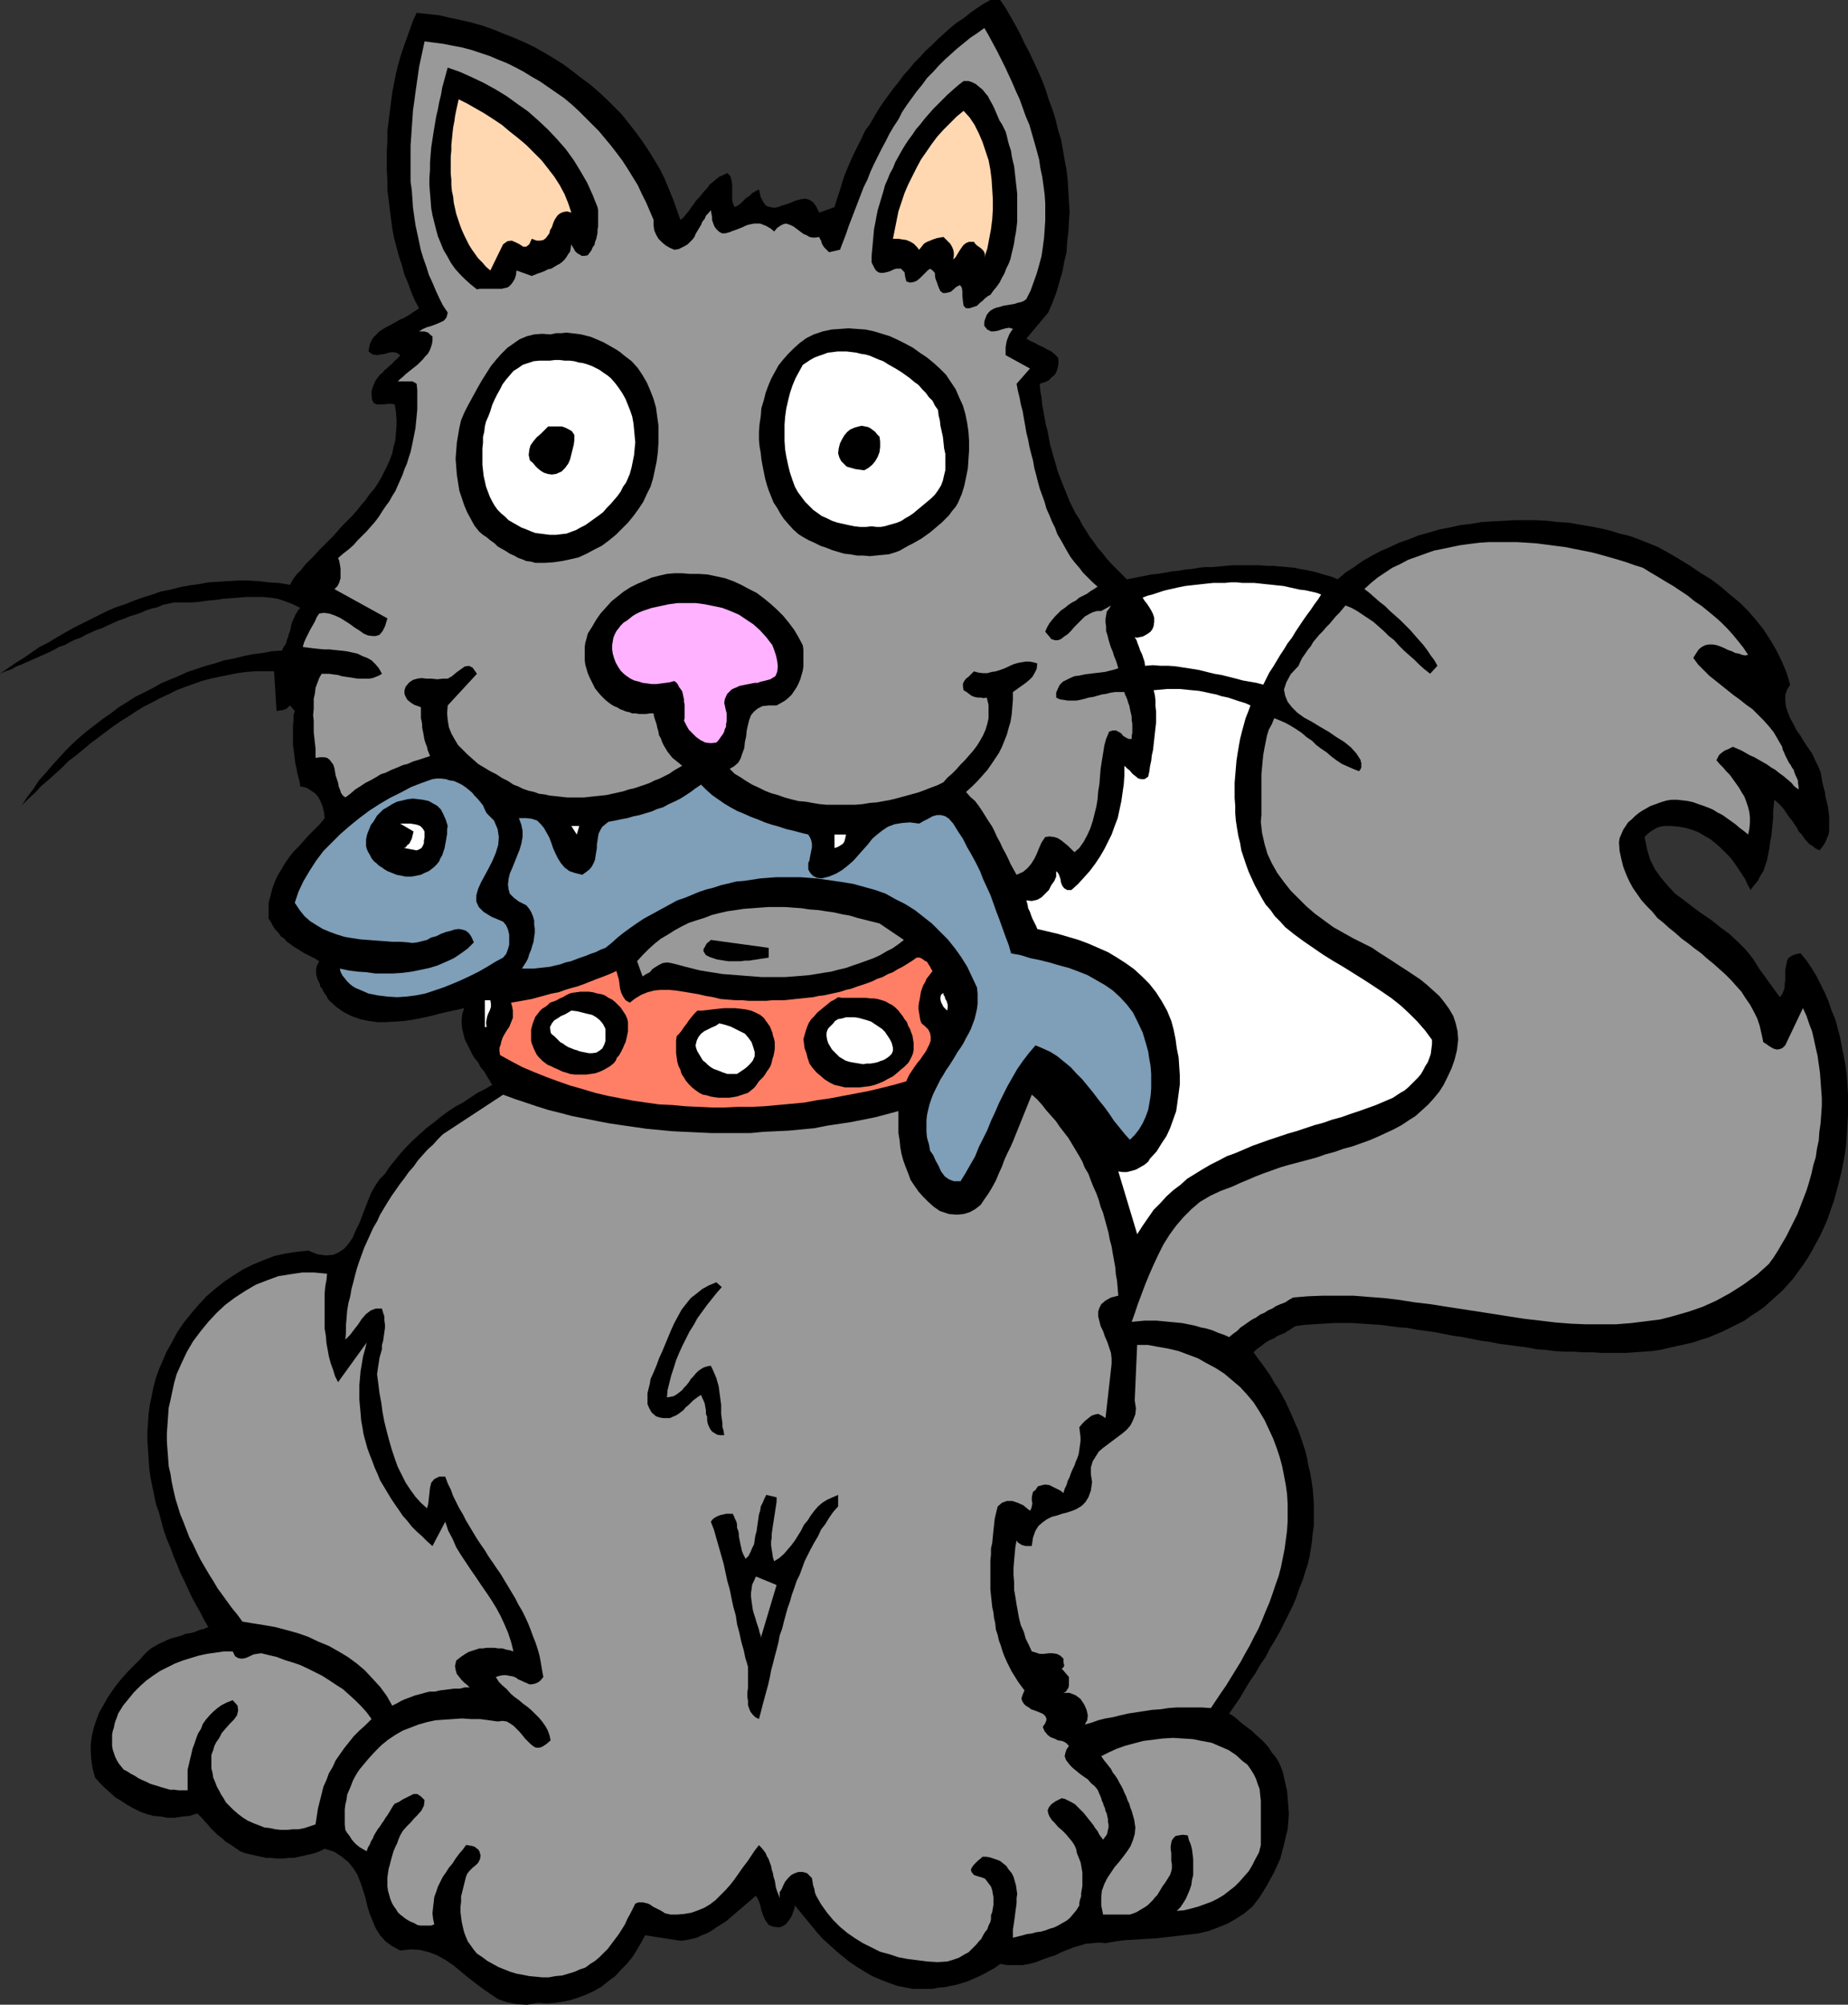 <?xml version="1.0" encoding="UTF-8" standalone="no"?>
<svg
   version="1.0"
   width="129.724mm"
   height="140.705mm"
   id="svg41"
   sodipodi:docname="Cat with Fish.wmf"
   xmlns:inkscape="http://www.inkscape.org/namespaces/inkscape"
   xmlns:sodipodi="http://sodipodi.sourceforge.net/DTD/sodipodi-0.dtd"
   xmlns="http://www.w3.org/2000/svg"
   xmlns:svg="http://www.w3.org/2000/svg">
  <rect width="100%" height="100%" fill="#333333" stroke="none"/>
  <sodipodi:namedview
     id="namedview41"
     pagecolor="#ffffff"
     bordercolor="#000000"
     borderopacity="0.25"
     inkscape:showpageshadow="2"
     inkscape:pageopacity="0.0"
     inkscape:pagecheckerboard="0"
     inkscape:deskcolor="#d1d1d1"
     inkscape:document-units="mm" />
  <defs
     id="defs1">
    <pattern
       id="WMFhbasepattern"
       patternUnits="userSpaceOnUse"
       width="6"
       height="6"
       x="0"
       y="0" />
  </defs>
  <path
     style="fill:#000000;fill-opacity:1;fill-rule:evenodd;stroke:none"
     d="m 265.347,0 1.454,2.101 1.293,2.262 1.293,2.262 1.293,2.424 1.131,2.424 1.293,2.424 1.131,2.424 1.131,2.424 1.131,2.585 0.97,2.585 0.808,2.585 0.97,2.585 0.808,2.585 0.646,2.747 0.808,2.585 0.485,2.747 0.485,2.747 0.485,2.585 0.323,2.747 0.162,2.909 0.162,2.585 0.162,2.747 -0.162,2.747 -0.162,2.747 -0.323,2.585 -0.162,2.747 -0.646,2.747 -0.485,2.585 -0.808,2.747 -0.808,2.747 -0.97,2.585 -1.131,2.585 -5.818,6.948 1.131,0.646 1.131,0.485 1.131,0.646 1.131,0.485 1.131,0.646 0.97,0.485 0.97,0.808 0.808,0.808 0.162,1.293 -0.162,1.131 -0.323,1.131 -0.485,0.97 -0.97,0.808 -0.808,0.808 -1.131,0.485 -1.131,0.323 0.162,1.939 0.323,1.778 0.162,1.778 0.323,1.778 0.323,1.778 0.323,1.778 0.485,1.778 0.323,1.778 0.323,1.778 0.485,1.616 0.485,1.778 0.485,1.616 0.485,1.778 0.646,1.778 0.646,1.616 0.646,1.616 0.646,1.616 0.646,1.616 0.808,1.616 0.808,1.616 0.97,1.454 0.808,1.616 0.97,1.454 0.97,1.616 1.131,1.454 0.97,1.454 1.293,1.454 1.131,1.454 1.293,1.454 1.293,1.293 1.293,1.293 1.454,1.454 1.778,-0.323 1.616,-0.323 1.616,-0.323 1.616,-0.323 1.778,-0.162 1.778,-0.323 1.778,-0.323 1.778,-0.162 1.778,-0.323 1.778,-0.162 1.778,-0.323 1.778,-0.162 h 1.778 l 1.778,-0.162 1.778,-0.162 1.778,-0.162 h 1.939 1.778 1.939 1.616 l 1.939,0.162 h 1.778 l 1.778,0.162 1.778,0.162 1.778,0.162 1.616,0.323 1.778,0.323 1.616,0.323 1.778,0.485 1.616,0.485 1.778,0.485 1.454,0.646 2.101,-1.778 2.262,-1.454 2.262,-1.616 2.262,-1.293 2.424,-1.293 2.586,-1.131 2.424,-1.131 2.747,-0.97 2.424,-0.97 2.909,-0.808 2.747,-0.808 2.586,-0.485 2.909,-0.646 2.747,-0.323 2.909,-0.485 2.747,-0.162 3.07,-0.162 2.909,-0.162 h 2.747 2.909 l 2.909,0.162 2.747,0.323 2.909,0.162 2.747,0.485 2.909,0.485 2.586,0.485 2.747,0.646 2.586,0.808 2.747,0.646 2.586,0.97 2.424,0.97 2.424,0.97 2.909,1.616 2.747,1.616 2.909,1.778 2.586,1.778 2.909,1.778 2.586,1.939 2.424,2.101 2.586,2.101 2.262,2.262 2.101,2.424 1.939,2.424 1.778,2.747 1.616,2.747 1.454,2.909 1.293,3.07 0.97,3.232 -0.808,1.293 -0.485,1.454 v 1.454 l 0.162,1.616 0.485,1.454 0.646,1.616 0.808,1.454 0.808,1.616 1.131,1.616 0.97,1.616 0.97,1.454 1.131,1.616 0.808,1.778 0.808,1.616 0.646,1.616 0.323,1.778 0.162,0.97 0.323,1.293 0.323,1.131 0.162,1.293 0.323,1.293 0.323,1.293 0.162,1.293 0.162,1.293 v 1.131 1.454 1.131 l -0.162,1.131 -0.485,1.131 -0.485,1.131 -0.646,0.97 -0.808,0.97 -0.97,-0.485 -0.808,-0.646 -0.808,-0.485 -0.808,-0.808 -0.646,-0.808 -0.646,-0.97 -0.808,-0.808 -0.485,-0.97 -0.646,-0.97 -0.646,-0.97 -0.808,-0.97 -0.646,-0.97 -0.646,-0.97 -0.808,-0.97 -0.808,-0.808 -0.97,-0.808 -0.162,1.616 -0.162,1.454 v 1.778 l -0.162,1.616 -0.162,1.616 -0.162,1.616 -0.323,1.616 -0.162,1.454 -0.323,1.616 -0.323,1.616 -0.485,1.454 -0.485,1.454 -0.808,1.293 -0.646,1.293 -0.97,1.131 -0.97,1.293 -0.808,-1.454 -0.646,-1.454 -0.97,-1.454 -0.97,-1.454 -0.97,-1.454 -1.131,-1.454 -1.293,-1.293 -1.293,-1.293 -1.293,-1.131 -1.454,-1.131 -1.454,-0.808 -1.616,-0.97 -1.778,-0.646 -1.616,-0.485 -1.939,-0.323 -1.778,-0.162 h -0.97 -0.97 l -0.97,0.162 -0.97,0.323 -0.808,0.485 -0.808,0.485 -0.808,0.646 -0.808,0.808 0.646,3.232 0.808,2.747 1.293,2.585 1.616,2.262 1.778,2.101 1.939,2.101 2.424,1.778 2.262,1.778 2.424,1.778 2.424,1.616 2.424,1.939 2.424,1.778 2.262,2.101 2.101,2.101 1.939,2.424 1.616,2.585 5.494,7.595 0.646,-0.808 0.323,-0.808 0.323,-0.97 v -0.97 l 0.162,-0.97 v -0.808 -0.97 -0.97 l 0.162,-0.808 0.162,-0.808 0.162,-0.808 0.323,-0.646 0.646,-0.485 0.646,-0.323 0.97,-0.323 0.97,-0.162 1.616,1.939 1.293,1.939 1.293,2.101 1.131,2.262 1.131,2.262 0.97,2.262 0.808,2.424 0.97,2.262 0.646,2.424 0.646,2.424 0.485,2.585 0.485,2.424 0.485,2.585 0.323,2.585 0.162,2.585 0.162,2.585 v 2.585 2.585 l -0.162,2.585 -0.162,2.585 -0.162,2.585 -0.323,2.585 -0.485,2.585 -0.485,2.424 -0.646,2.585 -0.646,2.424 -0.646,2.424 -0.808,2.262 -0.808,2.424 -0.97,2.262 -0.97,2.101 -1.131,2.101 -1.131,2.101 -1.131,1.939 -1.293,1.939 -1.293,1.778 -1.293,1.778 -1.454,1.616 -1.454,1.616 -1.616,1.454 -1.616,1.454 -1.616,1.454 -1.616,1.131 -1.778,1.131 -1.778,1.293 -1.939,0.97 -1.939,0.97 -1.939,0.97 -1.939,0.808 -1.939,0.808 -2.101,0.646 -1.939,0.646 -2.101,0.485 -2.262,0.485 -2.101,0.485 -2.101,0.485 -2.262,0.323 -2.101,0.162 -2.424,0.162 -2.262,0.162 h -2.262 -2.101 -2.262 l -2.424,-0.162 h -2.424 l -2.586,-0.162 h -2.424 l -2.586,-0.162 -2.424,-0.323 -2.424,-0.162 -2.424,-0.485 -2.586,-0.323 -2.424,-0.323 -2.424,-0.323 -2.424,-0.485 -2.424,-0.323 -2.424,-0.485 -2.424,-0.485 -2.424,-0.323 -2.424,-0.485 -2.424,-0.485 -2.424,-0.323 -2.424,-0.323 -2.424,-0.485 -2.424,-0.162 -2.424,-0.323 -2.424,-0.323 -2.586,-0.162 -2.424,-0.162 -2.424,-0.162 h -2.424 -2.586 l -2.424,0.162 -2.586,0.162 -2.586,0.162 -2.424,0.323 -0.808,0.485 -0.646,0.485 -0.646,0.323 -0.646,0.485 -0.808,0.323 -0.808,0.323 -0.646,0.323 -0.646,0.485 -0.808,0.323 -0.646,0.323 -0.808,0.485 -0.646,0.485 -0.646,0.485 -0.646,0.485 -0.646,0.485 -0.646,0.646 1.131,1.616 1.131,1.454 1.131,1.616 1.131,1.616 0.97,1.778 1.131,1.616 0.97,1.778 0.97,1.778 0.808,1.778 0.808,1.778 0.808,1.939 0.808,1.778 0.646,1.778 0.646,1.939 0.646,1.939 0.485,1.939 0.323,1.939 0.485,1.939 0.323,1.939 0.323,2.101 0.162,1.939 0.162,2.101 v 1.939 2.101 1.939 l -0.323,2.101 -0.162,1.939 -0.323,2.101 -0.323,1.939 -0.485,2.101 -0.646,1.939 -0.646,2.101 -0.97,2.424 -0.808,2.424 -0.97,2.262 -1.131,2.262 -1.131,2.262 -1.131,2.262 -1.293,2.262 -1.293,2.101 -1.131,2.262 -1.454,2.101 -1.293,2.262 -1.454,2.101 -1.293,2.101 -1.293,2.262 -1.454,2.101 -1.454,2.101 1.293,0.808 1.131,0.97 1.131,0.97 1.293,0.97 1.293,0.97 0.97,0.97 1.293,1.131 1.131,1.131 0.97,1.131 0.808,1.293 0.97,1.131 0.808,1.293 0.646,1.454 0.485,1.293 0.323,1.454 0.323,1.454 0.485,2.101 0.162,1.939 0.162,2.101 0.162,2.101 -0.162,2.101 -0.162,1.939 -0.485,1.939 -0.485,2.101 -0.485,1.778 -0.485,1.939 -0.808,1.778 -0.808,1.778 -0.97,1.778 -0.97,1.778 -0.97,1.616 -1.131,1.778 -1.778,2.262 -2.101,1.778 -2.262,1.454 -2.262,1.293 -2.424,0.97 -2.586,0.97 -2.747,0.646 -2.747,0.323 -2.747,0.323 -2.747,0.323 -2.909,0.323 -2.747,0.162 -2.747,0.162 -2.747,0.162 -2.586,0.323 -2.586,0.485 -1.778,-0.162 -1.778,0.162 -1.778,0.162 -1.616,0.485 -1.616,0.485 -1.616,0.646 -1.616,0.646 -1.616,0.808 -1.616,0.485 -1.778,0.646 -1.616,0.646 -1.778,0.485 -1.939,0.323 h -1.778 -2.101 l -1.939,-0.323 -1.293,0.97 -1.454,0.808 -1.454,0.808 -1.293,0.646 -1.454,0.646 -1.454,0.646 -1.454,0.485 -1.616,0.485 -1.616,0.323 -1.454,0.323 -1.778,0.162 -1.616,0.323 h -1.616 -1.778 -1.778 l -1.778,-0.323 -2.424,-0.485 -2.262,-0.808 -2.101,-0.808 -2.262,-0.97 -1.939,-1.131 -2.101,-1.293 -1.939,-1.293 -1.778,-1.454 -1.778,-1.454 -1.778,-1.616 -1.778,-1.616 -1.616,-1.778 -1.454,-1.778 -1.454,-1.778 -1.454,-1.778 -1.454,-1.778 -0.162,0.97 -0.323,0.808 -0.323,0.97 -0.485,0.808 -0.485,0.646 -0.646,0.808 -0.808,0.485 -0.808,0.323 -1.778,-0.162 -1.131,-0.485 -0.808,-1.131 -0.646,-1.293 -0.485,-1.454 -0.323,-1.454 -0.485,-1.293 -0.646,-1.131 -1.131,0.97 -1.131,0.97 -1.131,0.97 -1.131,0.97 -1.131,0.97 -1.131,0.97 -1.131,0.97 -1.293,0.808 -1.293,0.808 -1.131,0.808 -1.454,0.808 -1.293,0.485 -1.293,0.646 -1.454,0.323 -1.454,0.323 -1.454,0.162 -9.373,-1.454 -1.131,2.101 -1.131,1.939 -1.131,1.778 -1.454,1.778 -1.616,1.616 -1.454,1.616 -1.778,1.293 -1.778,1.454 -1.939,1.131 -2.101,0.97 -2.101,0.808 -1.939,0.646 -2.262,0.485 -2.262,0.323 -2.101,0.162 -2.262,-0.162 -2.909,0.485 -2.747,-0.162 -2.424,-0.485 -2.424,-0.808 -1.939,-1.293 -2.101,-1.454 -1.939,-1.454 -2.101,-1.616 -1.939,-1.616 -1.939,-1.616 -1.939,-1.293 -2.262,-1.293 -2.101,-0.808 -2.424,-0.646 -2.586,-0.162 -2.747,0.323 -2.101,-1.131 -1.778,-1.293 -1.454,-1.616 -1.131,-1.778 -0.808,-1.939 -0.808,-1.939 -0.646,-2.101 -0.485,-2.101 -0.646,-2.101 -0.646,-1.939 -0.808,-2.101 -1.131,-1.778 -1.293,-1.616 -1.778,-1.454 -1.939,-1.293 -2.586,-0.808 -1.293,0.646 -1.293,0.485 -1.293,0.323 -1.454,0.323 -1.454,0.323 -1.454,0.323 h -1.454 l -1.454,0.162 h -1.454 l -1.454,-0.162 H 70.619 l -1.454,-0.323 -1.454,-0.323 -1.454,-0.323 -1.293,-0.323 -1.293,-0.485 -0.646,-0.485 -0.97,-0.646 -0.646,-0.485 -0.808,-0.485 -0.808,-0.485 -0.646,-0.646 -0.808,-0.646 -0.646,-0.485 -0.646,-0.646 -0.646,-0.646 -0.646,-0.646 -0.646,-0.808 -0.646,-0.646 -0.646,-0.808 -0.646,-0.646 -0.808,-0.808 -2.101,0.646 -1.778,0.162 -2.101,0.323 H 44.44 l -1.778,-0.323 -1.939,-0.162 -1.778,-0.485 -1.778,-0.646 -1.616,-0.808 -1.778,-0.97 -1.454,-0.97 -1.616,-0.97 -1.454,-1.293 -1.454,-1.293 -1.293,-1.293 -1.293,-1.454 -0.646,-2.424 -0.323,-2.101 -0.162,-2.262 v -2.101 l 0.323,-2.262 0.485,-2.101 0.646,-1.939 0.808,-2.101 1.131,-1.939 0.97,-1.778 1.293,-1.939 1.293,-1.778 1.454,-1.778 1.616,-1.778 1.616,-1.616 1.616,-1.616 0.808,-0.97 0.97,-0.97 0.97,-0.808 1.131,-0.646 1.131,-0.646 1.131,-0.485 0.97,-0.485 1.293,-0.485 1.293,-0.323 1.131,-0.323 1.131,-0.485 1.293,-0.162 1.131,-0.323 1.131,-0.485 1.293,-0.323 1.131,-0.485 -1.131,-1.939 -0.97,-1.939 -1.131,-1.939 -1.131,-2.101 -0.97,-2.101 -0.97,-2.101 -1.131,-2.262 -0.808,-2.101 -0.97,-2.262 -0.808,-2.262 -0.97,-2.262 -0.808,-2.262 -0.646,-2.424 -0.646,-2.424 -0.808,-2.262 -0.485,-2.424 -0.485,-2.262 -0.485,-2.424 -0.323,-2.424 -0.162,-2.424 -0.162,-2.424 -0.162,-2.424 v -2.424 l 0.162,-2.262 0.162,-2.424 0.323,-2.424 0.485,-2.262 0.485,-2.424 0.646,-2.424 0.808,-2.262 0.97,-2.262 0.97,-2.262 1.454,-2.585 1.454,-2.747 1.778,-2.585 1.939,-2.424 1.939,-2.262 2.101,-2.262 2.262,-1.939 2.424,-1.939 2.424,-1.616 2.586,-1.616 2.586,-1.293 2.747,-1.131 2.909,-1.131 2.909,-0.646 3.07,-0.485 3.07,-0.323 2.424,0.97 2.262,0.323 1.939,-0.162 1.454,-0.646 1.454,-0.97 1.131,-1.293 1.131,-1.616 0.808,-1.939 0.97,-1.939 0.808,-2.101 0.808,-2.101 0.808,-2.101 0.808,-1.939 1.131,-1.939 1.131,-1.616 1.293,-1.293 1.293,-1.939 1.454,-1.778 1.454,-1.778 1.616,-1.778 1.616,-1.616 1.778,-1.616 1.778,-1.616 1.939,-1.454 1.778,-1.454 1.939,-1.454 1.939,-1.293 2.101,-1.131 1.939,-1.293 1.939,-1.293 1.939,-0.97 1.939,-1.131 -0.646,-1.131 -0.808,-1.293 -0.646,-1.131 -0.97,-1.131 -0.646,-1.293 -0.97,-1.131 -0.646,-1.131 -0.646,-1.293 -0.646,-1.293 -0.646,-1.293 -0.323,-1.293 -0.323,-1.293 -0.162,-1.293 v -1.454 l 0.162,-1.454 0.485,-1.454 -2.101,0.485 -2.262,0.485 -2.101,0.485 -2.424,0.646 -2.262,0.485 -2.424,0.485 -2.262,0.323 -2.424,0.162 -2.424,0.162 h -2.262 l -2.424,-0.323 -2.262,-0.485 -2.262,-0.808 -1.939,-0.97 -2.101,-1.454 -1.939,-1.778 -0.323,-0.485 -0.323,-0.646 -0.485,-0.646 -0.323,-0.485 -0.323,-0.808 -0.485,-0.485 -0.162,-0.808 -0.323,-0.646 -0.323,-0.646 -0.162,-0.646 -0.162,-0.646 v -0.646 -0.646 l 0.162,-0.808 0.323,-0.646 0.323,-0.646 -0.97,-0.646 -0.97,-0.485 -0.97,-0.485 -0.97,-0.485 -0.808,-0.485 -0.97,-0.646 -1.131,-0.646 -0.808,-0.646 -0.97,-0.646 -0.646,-0.808 -0.97,-0.646 -0.646,-0.97 -0.808,-0.808 -0.646,-0.97 -0.485,-0.97 -0.646,-0.97 v -2.262 -1.939 l 0.485,-1.778 0.485,-1.939 0.646,-1.778 0.808,-1.778 0.97,-1.616 0.97,-1.616 1.131,-1.616 1.131,-1.454 1.454,-1.454 1.293,-1.454 1.293,-1.454 1.454,-1.454 1.454,-1.454 1.293,-1.616 -0.162,-1.454 -0.323,-1.454 -0.485,-1.293 -0.646,-1.293 -0.808,-0.97 -1.131,-0.808 -1.293,-0.808 -1.616,-0.323 -0.162,-1.131 -0.323,-1.293 -0.323,-1.131 -0.162,-1.131 -0.323,-1.293 -0.162,-1.293 -0.162,-1.293 -0.162,-1.293 -0.162,-1.131 v -1.454 -1.131 -1.293 -1.454 l 0.162,-1.293 v -1.293 l 0.323,-1.131 -1.293,-1.454 -0.323,0.323 -0.485,0.485 -0.323,0.162 -0.485,0.162 -0.485,0.162 h -0.485 l -0.485,0.162 h -0.485 l -0.646,-10.503 h -2.424 -2.586 l -2.262,0.162 -2.424,0.323 -2.424,0.485 -2.424,0.485 -2.262,0.485 -2.424,0.646 -2.262,0.808 -2.262,0.808 -2.101,0.808 -2.262,1.131 -2.101,0.97 -2.101,1.131 -2.262,1.131 -2.101,1.293 -1.939,1.293 -2.101,1.293 -2.101,1.454 -1.939,1.454 -1.939,1.454 -1.939,1.454 -1.939,1.616 -1.939,1.616 -1.939,1.454 -1.778,1.778 -1.778,1.616 -1.778,1.616 -1.939,1.616 -1.616,1.778 -1.778,1.616 -1.778,1.778 1.454,-2.262 1.616,-2.101 1.454,-2.262 1.778,-1.939 1.778,-2.101 1.778,-1.939 1.778,-1.939 1.778,-1.778 1.939,-1.778 1.939,-1.616 2.101,-1.616 2.101,-1.616 2.101,-1.454 2.101,-1.616 2.101,-1.293 2.262,-1.454 2.262,-1.131 2.262,-1.131 2.262,-1.293 2.262,-0.97 2.424,-0.97 2.424,-1.131 2.424,-0.808 2.424,-0.808 2.424,-0.646 2.424,-0.808 2.586,-0.485 2.586,-0.646 2.424,-0.485 2.586,-0.323 2.586,-0.485 2.586,-0.162 0.323,-0.808 0.485,-0.646 0.323,-0.646 0.162,-0.808 0.323,-0.646 0.162,-0.808 0.323,-0.646 0.162,-0.808 0.162,-0.808 0.162,-0.646 0.323,-0.808 0.323,-0.646 0.323,-0.808 0.323,-0.485 0.485,-0.808 0.485,-0.485 -1.939,-0.97 -2.101,-0.808 -1.939,-0.646 -2.101,-0.323 -2.101,-0.162 h -1.939 -2.101 l -2.101,0.162 -1.939,0.162 -2.262,0.162 -2.101,0.323 -1.939,0.162 -2.262,0.323 -2.101,0.162 h -2.262 -2.262 l -1.616,0.323 -1.454,0.323 -1.454,0.646 -1.454,0.323 -1.454,0.485 -1.454,0.646 -1.454,0.485 -1.616,0.485 -1.454,0.646 -1.454,0.485 -1.454,0.646 -1.454,0.646 -1.293,0.646 -1.454,0.485 -1.454,0.646 -1.454,0.646 -1.454,0.808 -1.454,0.485 -1.293,0.646 -1.454,0.808 -1.454,0.485 -1.454,0.808 -1.293,0.646 -1.454,0.646 -1.454,0.646 -1.454,0.646 -1.454,0.646 -1.454,0.646 -1.293,0.485 -1.454,0.808 -1.454,0.485 L 0,178.721 l 2.101,-1.454 2.101,-1.454 2.101,-1.293 2.101,-1.454 2.101,-1.454 2.262,-1.131 2.101,-1.293 2.262,-1.293 2.262,-1.293 2.262,-1.131 2.262,-1.131 2.262,-1.131 2.262,-1.131 2.262,-0.97 2.424,-0.808 2.424,-0.97 2.262,-0.808 2.586,-0.808 2.262,-0.808 2.586,-0.485 2.424,-0.646 2.586,-0.485 2.424,-0.323 2.586,-0.485 2.586,-0.162 2.586,-0.162 2.747,-0.162 h 2.586 l 2.747,0.162 2.747,0.323 2.747,0.162 2.909,0.485 0.808,-1.454 0.97,-1.293 1.131,-1.131 1.131,-1.454 1.131,-1.131 1.293,-1.293 1.131,-1.293 1.293,-1.293 1.293,-1.293 1.293,-1.293 1.293,-1.454 1.131,-1.293 1.293,-1.293 1.293,-1.293 1.293,-1.454 1.131,-1.454 1.131,-1.293 1.131,-1.616 1.131,-1.293 0.97,-1.454 0.97,-1.616 0.808,-1.616 0.808,-1.616 0.646,-1.454 0.646,-1.778 0.323,-1.616 0.485,-1.778 0.162,-1.939 0.162,-1.778 v -1.778 l -0.162,-2.101 -0.323,-1.939 -0.808,-0.162 h -0.97 l -0.97,0.162 h -1.131 -0.808 l -0.808,-0.323 -0.485,-0.808 -0.162,-1.454 v -0.808 l 0.162,-0.808 0.323,-0.808 0.323,-0.808 0.323,-0.646 0.485,-0.646 0.646,-0.808 0.646,-0.485 0.485,-0.646 0.808,-0.646 0.646,-0.646 0.646,-0.485 0.485,-0.646 0.646,-0.485 0.485,-0.485 0.485,-0.646 -0.97,-0.646 -1.131,-0.162 -0.97,0.162 -0.97,0.323 -1.131,0.162 -0.97,0.162 -1.131,-0.162 -1.131,-0.808 0.162,-0.97 0.162,-0.97 0.485,-0.97 0.485,-0.808 0.808,-0.808 0.808,-0.808 0.97,-0.646 1.131,-0.646 0.97,-0.485 1.131,-0.646 1.131,-0.646 1.131,-0.485 1.131,-0.646 0.97,-0.646 0.97,-0.646 0.97,-0.646 -1.131,-2.101 -0.97,-2.262 -0.808,-2.262 -0.97,-2.262 -0.646,-2.424 -0.808,-2.424 -0.646,-2.424 -0.646,-2.424 -0.485,-2.585 -0.323,-2.424 -0.323,-2.585 -0.323,-2.585 -0.323,-2.585 v -2.585 l -0.162,-2.747 v -2.585 -2.424 l 0.162,-2.747 v -2.585 l 0.323,-2.585 0.323,-2.585 0.323,-2.585 0.323,-2.424 0.485,-2.585 0.485,-2.424 0.646,-2.585 0.646,-2.262 0.808,-2.424 0.808,-2.262 0.808,-2.262 0.808,-2.262 0.97,-2.101 2.909,0.323 3.07,0.323 2.747,0.646 3.07,0.646 2.747,0.646 2.909,0.808 2.747,0.97 2.747,1.131 2.909,1.131 2.586,1.131 2.747,1.293 2.586,1.454 2.424,1.454 2.586,1.616 2.424,1.778 2.262,1.778 2.424,1.778 2.262,1.939 2.101,1.939 2.101,2.101 2.101,2.101 1.778,2.262 1.778,2.262 1.778,2.424 1.616,2.424 1.616,2.585 1.454,2.424 1.293,2.585 1.131,2.747 1.131,2.747 0.97,2.747 0.97,2.747 0.808,-0.646 0.646,-0.808 0.808,-0.97 0.646,-0.97 0.646,-0.808 0.646,-0.97 0.808,-0.808 0.646,-0.808 0.646,-0.808 0.808,-0.808 0.646,-0.97 0.808,-0.646 0.97,-0.808 0.808,-0.646 1.131,-0.485 0.97,-0.485 0.808,0.808 0.323,1.131 0.162,1.131 v 1.293 1.131 1.293 l 0.162,1.131 0.485,1.131 0.97,-0.485 0.646,-0.485 0.808,-0.808 0.646,-0.646 0.808,-0.485 0.808,-0.808 0.808,-0.485 0.97,-0.485 0.485,2.101 0.808,1.454 0.646,0.808 1.131,0.323 0.97,0.162 0.97,-0.162 1.293,-0.485 1.131,-0.323 1.293,-0.485 1.131,-0.485 1.293,-0.323 1.131,-0.162 1.131,0.323 0.97,0.646 0.808,1.131 0.808,1.616 4.04,-1.454 0.646,-2.101 0.646,-1.939 0.646,-2.101 0.646,-2.101 0.808,-1.939 0.808,-1.939 0.97,-2.101 0.97,-1.939 0.97,-1.939 0.97,-2.101 1.293,-1.778 1.131,-1.939 1.131,-1.939 1.293,-1.939 1.293,-1.778 1.293,-1.778 1.454,-1.778 1.293,-1.778 1.454,-1.616 1.454,-1.778 1.616,-1.616 1.454,-1.616 1.616,-1.454 1.616,-1.616 1.616,-1.454 1.616,-1.454 1.778,-1.454 1.778,-1.131 1.778,-1.454 1.616,-1.131 1.939,-1.293 L 262.761,0 Z"
     id="path1" />
  <path
     style="fill:#999999;fill-opacity:1;fill-rule:evenodd;stroke:none"
     d="m 272.296,79.342 -0.646,0.485 -0.808,0.323 -0.808,0.162 -0.97,0.323 -0.97,0.162 -0.97,0.162 -0.97,0.162 -0.97,0.323 -0.808,0.162 -0.808,0.323 -0.808,0.485 -0.485,0.485 -0.485,0.646 -0.323,0.808 -0.323,0.97 v 1.131 l 0.808,0.97 0.97,0.485 h 0.808 l 0.97,-0.162 0.97,-0.323 1.131,-0.323 0.97,-0.162 0.97,0.323 -0.485,0.646 -0.485,0.808 -0.323,0.808 -0.323,0.808 -0.162,0.808 -0.162,0.97 v 0.97 1.131 l 6.464,3.555 -3.555,4.04 0.323,1.778 0.485,1.939 0.323,1.778 0.485,1.778 0.323,1.939 0.323,1.778 0.323,1.939 0.485,1.939 0.323,1.778 0.485,1.939 0.485,1.778 0.323,1.939 0.485,1.778 0.485,1.939 0.485,1.778 0.646,1.778 0.646,1.778 0.485,1.778 0.808,1.778 0.646,1.616 0.808,1.616 0.646,1.778 0.97,1.616 0.808,1.454 0.808,1.454 0.97,1.616 1.131,1.454 1.131,1.293 0.97,1.293 1.293,1.293 1.293,1.293 1.293,1.131 -0.97,0.646 -0.808,0.485 -1.131,0.808 -0.97,0.485 -0.97,0.485 -0.97,0.808 -0.97,0.485 -0.97,0.646 -0.97,0.808 -0.97,0.646 -0.808,0.808 -0.808,0.808 -0.808,0.97 -0.646,0.808 -0.646,1.131 -0.485,1.131 0.97,1.131 0.646,0.808 0.97,0.323 h 0.808 l 0.808,-0.323 0.808,-0.646 0.97,-0.646 0.808,-0.808 0.97,-1.131 0.97,-0.97 0.808,-0.808 0.97,-0.97 1.131,-0.646 0.97,-0.485 1.131,-0.323 h 1.131 l 2.586,-1.454 -0.485,0.808 -0.646,0.808 -0.162,0.97 -0.162,0.97 v 0.97 l 0.162,1.131 v 1.131 l 0.323,0.97 0.323,1.293 0.323,1.131 0.323,0.97 0.485,1.131 0.323,1.131 0.485,1.131 0.323,0.97 0.323,1.131 -0.97,0.323 -1.293,0.323 -1.293,0.323 -1.293,0.162 -1.454,0.162 -1.293,0.162 -1.293,0.162 -1.454,0.323 -1.293,0.162 -1.131,0.485 -0.97,0.485 -0.97,0.485 -0.808,0.808 -0.485,0.97 -0.485,1.131 v 1.293 l 0.97,0.485 1.131,0.162 0.97,0.162 h 1.131 1.131 l 0.97,-0.162 1.293,-0.323 1.131,-0.323 1.131,-0.162 1.131,-0.323 1.131,-0.323 1.131,-0.162 1.293,-0.323 1.131,-0.162 h 1.131 1.293 l 0.162,0.646 0.323,0.646 0.323,0.808 0.162,0.646 0.323,0.808 0.162,0.808 0.162,0.808 0.162,0.646 0.162,0.808 v 0.808 l 0.162,0.97 v 0.808 0.808 0.808 l -0.162,0.808 v 0.808 h -0.808 l -0.646,-0.323 -0.808,-0.485 -0.485,-0.646 -0.808,-0.485 -0.646,-0.323 h -0.808 l -0.97,0.323 -0.808,1.939 -0.485,1.778 -0.323,2.101 -0.323,1.939 -0.323,2.101 -0.162,1.939 -0.162,2.101 -0.323,1.939 -0.162,2.101 -0.323,1.939 -0.485,1.939 -0.485,1.939 -0.646,1.939 -0.808,1.778 -0.97,1.778 -1.131,1.616 -1.293,1.131 -0.808,-0.808 -0.808,-0.808 -0.97,-0.808 -0.808,-0.646 -0.97,-0.646 -0.97,-0.323 -1.293,-0.162 -1.131,0.162 -0.97,1.454 -0.646,1.454 -0.646,1.616 -0.646,1.293 -0.808,1.293 -0.97,1.131 -1.131,0.97 -1.778,0.808 -0.808,-1.454 -0.808,-1.454 -0.646,-1.454 -0.646,-1.293 -0.808,-1.454 -0.646,-1.454 -0.808,-1.454 -0.646,-1.454 -0.646,-1.293 -0.97,-1.454 -0.808,-1.293 -0.808,-1.293 -0.97,-1.454 -0.97,-1.293 -1.293,-1.131 -1.131,-1.293 1.616,-1.454 1.454,-1.454 1.293,-1.454 1.293,-1.454 1.131,-1.616 0.97,-1.454 0.97,-1.454 0.808,-1.616 0.646,-1.616 0.646,-1.616 0.485,-1.778 0.485,-1.616 0.323,-1.939 0.162,-1.939 0.162,-1.939 v -2.101 l 1.131,-0.808 1.131,-0.808 1.131,-0.808 0.97,-0.808 0.808,-0.808 0.646,-1.131 0.485,-0.97 0.162,-1.454 -1.131,-0.323 -0.97,-0.162 h -0.97 l -0.97,0.162 -0.97,0.162 -1.131,0.323 -0.808,0.323 -0.97,0.485 -1.131,0.485 -0.97,0.323 -0.97,0.323 -1.131,0.162 -1.131,0.323 h -1.131 l -1.293,-0.162 -1.131,-0.323 -0.485,0.485 -0.485,0.485 -0.485,0.485 -0.646,0.485 -0.485,0.646 -0.323,0.646 v 0.808 l 0.162,0.97 0.808,0.485 0.646,0.485 0.646,0.485 0.808,0.323 0.808,0.162 h 0.808 l 0.808,0.162 0.808,-0.162 0.485,1.939 v 1.778 1.778 l -0.323,1.454 -0.485,1.616 -0.646,1.454 -0.808,1.454 -0.808,1.293 -0.97,1.293 -1.131,1.293 -1.131,1.293 -1.131,1.131 -1.131,1.293 -1.131,1.131 -1.293,1.131 -0.97,1.131 -1.616,0.808 -1.778,0.646 -1.616,0.646 -1.778,0.646 -1.778,0.485 -1.778,0.485 -1.778,0.485 -1.939,0.485 -1.778,0.323 -1.778,0.323 -1.939,0.162 -1.939,0.323 -1.939,0.162 h -1.778 -1.939 -1.939 -1.939 l -1.778,-0.162 -1.939,-0.323 -1.778,-0.323 -1.939,-0.162 -1.939,-0.485 -1.778,-0.485 -1.778,-0.646 -1.778,-0.485 -1.616,-0.646 -1.616,-0.808 -1.778,-0.808 -1.616,-0.97 -1.454,-0.97 -1.616,-0.97 -1.293,-1.293 1.131,-0.646 1.131,-0.97 0.646,-1.131 0.485,-1.454 0.485,-1.293 0.162,-1.616 0.323,-1.454 0.162,-1.616 0.323,-1.454 0.323,-1.293 0.485,-1.293 0.808,-0.97 0.97,-0.808 1.293,-0.646 1.616,-0.162 h 2.101 l 1.131,-0.646 1.131,-0.646 0.97,-0.808 0.808,-0.808 0.646,-0.97 0.646,-0.97 0.485,-0.97 0.485,-1.131 0.323,-1.131 0.323,-1.131 0.162,-1.131 v -1.131 -1.131 -1.293 -0.97 l -0.162,-1.131 -1.131,-2.101 -1.131,-1.939 -1.454,-1.939 -1.454,-1.778 -1.616,-1.616 -1.778,-1.616 -1.778,-1.454 -1.939,-1.454 -1.939,-0.97 -2.101,-1.131 -2.101,-0.97 -2.262,-0.808 -2.262,-0.485 -2.262,-0.485 -2.424,-0.162 h -2.262 l -2.101,-0.162 h -2.101 l -1.939,0.162 -2.101,0.485 -1.939,0.485 -1.778,0.808 -1.939,0.808 -1.939,0.97 -1.778,1.131 -1.616,1.293 -1.616,1.293 -1.454,1.616 -1.454,1.616 -1.131,1.616 -1.131,1.939 -1.131,1.778 -0.323,1.293 -0.323,1.131 -0.162,1.131 v 1.293 1.131 1.131 l 0.162,1.131 0.323,1.131 0.323,1.131 0.485,1.131 0.485,0.97 0.485,0.97 0.485,0.97 0.646,0.808 0.808,0.97 0.646,0.646 0.646,0.646 0.808,0.646 0.646,0.485 0.808,0.485 0.808,0.323 0.808,0.485 0.808,0.323 0.808,0.323 0.808,0.162 0.808,0.323 h 0.97 l 0.808,0.162 h 0.97 0.97 l 0.97,-0.162 h 0.97 l 0.162,0.97 0.323,0.97 0.323,0.97 0.162,0.808 0.323,1.131 0.162,0.97 0.485,0.808 0.323,0.97 0.485,0.97 0.485,0.808 0.485,0.808 0.646,0.808 0.646,0.808 0.808,0.646 0.808,0.646 0.97,0.808 -1.131,0.646 -1.131,0.646 -1.131,0.808 -1.293,0.646 -1.293,0.646 -1.293,0.485 -1.293,0.646 -1.293,0.485 -1.454,0.485 -1.454,0.485 -1.454,0.323 -1.454,0.485 -1.454,0.323 -1.454,0.323 -1.454,0.323 -1.454,0.162 -1.616,0.162 -1.454,0.162 -1.454,0.162 h -1.616 -1.454 -1.454 l -1.454,-0.162 -1.454,-0.162 -1.616,-0.162 -1.454,-0.323 -1.454,-0.162 -1.293,-0.485 -1.454,-0.323 -1.454,-0.485 -1.293,-0.646 -1.293,-0.485 -1.454,-0.97 -1.616,-0.808 -1.454,-0.97 -1.616,-0.808 -1.616,-0.97 -1.616,-0.97 -1.454,-1.293 -1.293,-1.131 -1.293,-1.293 -1.293,-1.293 -0.97,-1.616 -0.808,-1.454 -0.646,-1.616 -0.323,-1.939 -0.162,-1.778 0.162,-2.101 7.757,-8.403 -1.131,-1.616 -0.97,-0.485 -1.131,0.162 -1.131,0.808 -1.131,0.808 -1.131,0.97 -1.131,0.646 h -1.293 l -1.454,0.162 -1.616,-0.162 h -1.293 l -1.293,-0.162 -1.131,0.162 -1.131,0.323 -0.97,0.646 -0.97,1.131 -0.323,0.97 v 0.97 l 0.323,0.808 0.485,0.808 0.808,0.646 0.97,0.646 0.97,0.323 0.808,0.323 v 0.646 0.646 0.808 0.808 l 0.162,0.646 0.162,0.97 v 0.808 l 0.162,0.808 0.162,0.808 0.162,0.97 0.162,0.808 0.323,0.97 0.323,0.808 0.162,0.808 0.323,0.808 0.323,0.808 -1.454,0.485 -1.454,0.485 -1.616,0.485 -1.454,0.646 -1.293,0.323 -1.454,0.646 -1.616,0.646 -1.293,0.646 -1.454,0.485 -1.293,0.808 -1.454,0.808 -1.293,0.646 -1.454,0.97 -1.293,0.808 -1.293,1.131 -1.293,0.97 -0.646,-0.485 -0.485,-0.646 -0.323,-0.97 -0.323,-0.808 -0.162,-0.97 -0.323,-0.97 -0.323,-0.97 -0.162,-0.97 -0.162,-0.97 -0.323,-0.97 -0.485,-0.646 -0.485,-0.646 -0.646,-0.485 -0.808,-0.162 h -0.97 l -1.293,0.162 v -1.293 -1.131 l -0.162,-1.454 -0.162,-1.454 -0.162,-1.454 v -1.454 -1.616 l -0.162,-1.454 0.162,-1.616 v -1.454 -1.293 l 0.323,-1.454 0.162,-1.454 0.485,-1.293 0.485,-1.293 0.646,-1.131 h 0.97 0.97 l 1.131,0.162 1.293,0.162 0.97,0.323 1.131,0.162 1.131,0.162 0.97,0.162 1.131,0.162 h 0.97 0.97 0.97 l 0.97,-0.162 0.808,-0.323 0.808,-0.323 0.808,-0.485 -0.808,-1.454 -0.808,-0.97 -1.131,-1.131 -1.131,-0.646 -1.293,-0.485 -1.293,-0.646 -1.454,-0.323 -1.454,-0.323 -1.454,-0.162 -1.616,-0.162 -1.454,-0.162 h -1.454 l -1.616,-0.162 -1.454,-0.162 -1.293,-0.162 -1.293,-0.162 0.323,-1.131 0.485,-1.131 0.646,-1.293 0.485,-0.97 0.646,-1.131 0.646,-1.131 0.485,-1.131 0.646,-0.97 1.293,-0.162 1.293,0.162 1.454,0.485 1.454,0.646 1.293,0.808 1.293,0.808 1.293,0.97 1.293,0.808 1.131,0.808 1.131,0.485 1.131,0.162 h 0.97 l 0.97,-0.323 0.808,-0.97 0.646,-1.293 0.646,-2.101 -14.059,-7.756 0.808,-0.808 0.485,-0.97 0.323,-1.131 v -1.293 -1.293 l -0.162,-0.97 -0.162,-0.97 -0.323,-0.808 1.293,-1.131 1.454,-1.131 1.293,-1.131 1.131,-1.293 1.293,-1.293 1.131,-1.131 1.131,-1.293 1.131,-1.293 0.97,-1.293 0.808,-1.293 0.97,-1.454 0.97,-1.293 0.808,-1.454 0.808,-1.293 0.646,-1.454 0.646,-1.454 0.646,-1.454 0.485,-1.454 0.646,-1.454 0.485,-1.616 0.485,-1.454 0.323,-1.454 0.323,-1.616 0.323,-1.616 0.323,-1.616 0.162,-1.616 0.162,-1.616 0.162,-1.778 v -1.616 -1.778 -1.778 l -0.162,-1.616 -0.485,-0.323 -0.646,-0.323 h -0.646 -0.646 -0.646 -0.646 -0.646 -0.646 l 0.646,-0.646 0.808,-0.646 0.646,-0.646 0.808,-0.646 0.808,-0.646 0.808,-0.646 0.808,-0.646 0.646,-0.646 0.646,-0.646 0.646,-0.808 0.646,-0.646 0.485,-0.808 0.323,-0.808 0.323,-0.97 0.162,-0.97 v -1.131 l -0.485,-0.323 -0.323,-0.323 -0.323,-0.323 -0.485,-0.162 -0.485,-0.162 h -0.485 -0.485 -0.485 l 0.97,-0.646 1.131,-0.485 1.131,-0.323 1.293,-0.485 1.131,-0.485 0.97,-0.485 0.646,-0.808 0.323,-1.293 -1.293,-1.939 -0.97,-1.939 -0.97,-2.101 -0.808,-1.939 -0.97,-2.101 -0.646,-2.101 -0.808,-2.262 -0.646,-2.101 -0.485,-2.262 -0.485,-2.262 -0.485,-2.262 -0.323,-2.262 -0.323,-2.262 -0.162,-2.424 -0.162,-2.262 -0.323,-2.262 V 45.73 43.468 41.044 38.62 l 0.162,-2.262 0.162,-2.424 0.162,-2.262 0.162,-2.424 0.323,-2.262 0.323,-2.424 0.323,-2.262 0.323,-2.262 0.323,-2.262 0.485,-2.262 0.485,-2.262 0.485,-2.262 2.586,0.323 2.424,0.323 2.424,0.485 2.586,0.485 2.424,0.646 2.424,0.808 2.424,0.808 2.262,0.97 2.424,0.97 2.262,1.131 2.101,1.131 2.101,1.293 2.262,1.293 2.101,1.454 2.101,1.454 2.101,1.454 1.939,1.616 1.939,1.778 1.778,1.778 1.778,1.778 1.778,1.778 1.616,1.939 1.616,1.939 1.616,2.101 1.454,1.939 1.454,2.262 1.293,2.101 1.293,2.101 1.131,2.424 1.131,2.262 0.97,2.262 0.97,2.262 v 1.454 l 0.162,1.293 0.485,1.131 0.646,1.131 0.97,0.97 0.97,0.808 1.131,0.646 1.131,0.485 1.131,-0.162 0.97,-0.485 0.646,-0.323 0.808,-0.485 0.646,-0.646 0.646,-0.646 0.485,-0.646 0.323,-0.808 0.485,-0.808 0.485,-0.808 0.485,-0.808 0.323,-0.808 0.646,-0.808 0.323,-0.808 0.646,-0.646 0.646,-0.808 0.162,0.97 0.162,0.808 v 0.808 l 0.323,0.97 0.323,0.808 0.485,0.646 0.646,0.646 0.808,0.485 h 0.97 l 1.131,-0.323 0.808,-0.323 0.97,-0.323 0.808,-0.323 0.808,-0.323 0.646,-0.323 0.808,-0.323 0.808,-0.162 0.808,-0.162 h 0.808 0.808 l 0.808,0.323 0.808,0.323 1.131,0.646 0.97,0.808 0.808,-0.97 0.97,-0.646 0.646,-0.323 0.646,-0.162 0.646,0.162 0.808,0.323 0.646,0.323 0.646,0.485 0.646,0.485 0.646,0.485 0.646,0.485 0.808,0.323 0.808,0.485 0.808,0.162 h 0.808 l 0.97,-0.162 0.162,0.485 0.323,0.485 0.162,0.646 0.323,0.646 0.323,0.485 0.485,0.485 0.323,0.323 0.485,0.485 2.909,-0.646 0.808,-2.101 0.808,-2.101 0.646,-1.939 0.808,-2.101 0.808,-2.101 0.808,-2.101 0.808,-2.101 0.808,-2.101 0.97,-1.939 0.808,-2.101 0.97,-2.101 0.97,-1.939 0.97,-1.939 1.131,-2.101 0.97,-1.939 1.131,-1.939 1.293,-1.939 0.97,-1.939 1.293,-1.939 1.293,-1.778 1.293,-1.778 1.454,-1.778 1.293,-1.778 1.616,-1.616 1.454,-1.616 1.616,-1.616 1.616,-1.454 1.616,-1.454 1.778,-1.454 1.778,-1.454 1.939,-1.293 1.778,-1.293 1.131,1.939 1.131,2.101 1.131,2.101 0.97,1.939 1.131,2.262 0.97,2.101 0.97,2.101 0.97,2.262 0.97,2.101 0.808,2.262 0.808,2.262 0.97,2.262 0.646,2.262 0.646,2.262 0.646,2.262 0.646,2.424 0.323,2.262 0.485,2.262 0.323,2.262 0.323,2.424 0.162,2.424 v 2.262 2.262 l -0.162,2.424 -0.162,2.262 -0.323,2.424 -0.323,2.262 -0.646,2.424 -0.646,2.262 -0.808,2.262 -0.808,2.262 z"
     id="path2" />
  <path
     style="fill:#000000;fill-opacity:1;fill-rule:evenodd;stroke:none"
     d="m 158.529,54.941 0.162,0.808 v 0.808 0.97 0.808 0.97 0.808 l -0.162,0.808 v 0.808 l -0.162,0.808 -0.162,0.808 -0.323,0.808 -0.162,0.808 -0.485,0.646 -0.323,0.808 -0.485,0.646 -0.485,0.646 -0.808,0.162 h -0.808 l -0.485,-0.323 -0.646,-0.323 -0.646,-0.646 -0.323,-0.646 -0.323,-0.485 -0.323,-0.646 -0.162,0.97 -0.162,0.97 -0.485,0.646 -0.485,0.808 -0.485,0.646 -0.646,0.646 -0.646,0.485 -0.646,0.323 -0.808,0.485 -0.808,0.485 -0.808,0.162 -0.97,0.485 -0.808,0.323 -0.97,0.323 -0.808,0.323 -0.808,0.323 -4.04,-1.454 -0.162,1.293 -0.323,0.97 -0.485,0.808 -0.485,0.646 -0.485,0.485 -0.485,0.323 -0.808,0.162 -0.646,0.162 h -0.808 -0.808 -0.808 -0.808 -0.808 -0.97 -0.808 l -0.808,0.162 -1.616,-1.293 -1.616,-1.454 -1.293,-1.293 -1.293,-1.454 -1.131,-1.616 -0.97,-1.778 -0.97,-1.616 -0.646,-1.616 -0.808,-1.939 -0.485,-1.778 -0.485,-1.939 -0.485,-1.939 -0.323,-1.778 -0.162,-2.101 -0.162,-1.939 -0.162,-2.101 v -1.939 l 0.162,-2.101 v -1.939 l 0.162,-2.101 0.162,-1.939 0.323,-2.101 0.323,-2.101 0.323,-1.939 0.323,-1.939 0.485,-2.101 0.323,-1.778 0.485,-1.939 0.323,-1.939 0.485,-1.778 0.485,-1.778 0.485,-1.778 3.232,1.131 3.232,1.454 3.07,1.454 3.232,1.778 2.909,1.778 2.909,2.101 2.747,1.939 2.747,2.424 2.586,2.424 2.424,2.585 2.262,2.585 2.101,2.909 1.778,2.909 1.778,3.07 1.454,3.232 z"
     id="path3" />
  <path
     style="fill:#000000;fill-opacity:1;fill-rule:evenodd;stroke:none"
     d="m 266.801,34.904 0.323,1.131 0.323,1.454 0.323,1.131 0.485,1.454 0.162,1.293 0.323,1.454 0.323,1.293 0.162,1.454 0.162,1.454 0.162,1.454 0.162,1.454 0.162,1.454 v 1.454 1.454 1.454 1.616 1.454 l -0.162,1.454 -0.162,1.293 -0.323,1.616 -0.162,1.293 -0.323,1.454 -0.323,1.293 -0.323,1.454 -0.485,1.293 -0.646,1.293 -0.485,1.293 -0.646,1.131 -0.646,1.293 -0.808,1.131 -0.808,0.97 -0.808,1.131 -0.646,0.323 -0.808,0.646 -0.646,0.646 -0.646,0.485 -0.808,0.808 -0.97,0.323 -0.97,0.323 h -0.97 l -0.646,-0.646 -0.162,-1.131 -0.162,-1.454 v -1.293 l -0.162,-0.97 -0.485,-0.646 -0.97,0.485 -1.454,1.293 -1.293,0.323 h -0.808 l -0.646,-0.485 -0.323,-0.646 -0.323,-0.808 -0.323,-0.97 -0.323,-0.808 -0.162,-0.808 v -0.323 -0.323 l -0.162,-0.323 -0.162,-0.162 -0.323,-0.323 -0.162,-0.162 -0.323,-0.162 -0.162,-0.162 -0.646,0.485 -0.646,0.646 -0.808,0.808 -0.646,0.646 -0.808,0.646 -0.808,0.323 -0.97,0.162 -0.97,-0.323 -0.323,-1.293 -0.162,-1.131 -0.485,-0.485 -0.485,-0.485 h -0.485 -0.646 l -0.646,0.162 -0.646,0.323 -0.808,0.323 -0.646,0.162 -0.808,0.162 h -0.646 l -0.646,-0.162 -0.646,-0.485 -0.485,-0.808 -0.646,-1.293 V 67.869 l 0.162,-1.778 0.162,-1.778 0.162,-1.778 0.162,-1.778 0.323,-1.616 0.323,-1.778 0.323,-1.616 0.485,-1.616 0.485,-1.616 0.485,-1.616 0.485,-1.778 0.646,-1.454 0.646,-1.616 0.808,-1.454 0.646,-1.616 0.808,-1.454 0.808,-1.454 0.97,-1.616 0.97,-1.454 0.97,-1.293 0.97,-1.454 1.131,-1.293 1.131,-1.454 1.131,-1.293 1.131,-1.293 1.293,-1.293 1.293,-1.293 1.293,-1.293 1.454,-1.293 1.293,-1.131 1.454,-1.131 h 1.293 l 0.97,0.323 0.97,0.485 0.97,0.808 0.808,0.646 0.646,0.808 0.808,0.97 0.485,0.97 0.646,1.131 0.485,0.97 0.485,1.131 0.485,1.131 0.485,1.131 0.646,0.97 0.485,0.97 z"
     id="path4" />
  <path
     style="fill:#ffd8b2;fill-opacity:1;fill-rule:evenodd;stroke:none"
     d="m 151.581,56.396 -1.131,-0.323 -0.97,0.162 -0.808,0.323 -0.646,0.485 -0.485,0.646 -0.485,0.808 -0.323,0.808 -0.323,0.97 -0.485,0.808 -0.162,0.808 -0.485,0.646 -0.485,0.646 -0.646,0.485 -0.808,0.162 h -0.97 l -1.293,-0.485 -0.646,1.454 -0.808,0.646 h -0.808 l -0.97,-0.646 -0.97,-0.485 -1.131,-0.485 -1.131,0.162 -1.131,0.808 -3.394,6.948 -1.131,-0.97 -0.97,-1.131 -1.131,-1.131 -0.808,-1.131 -0.808,-1.131 -0.808,-1.293 -0.646,-1.293 -0.646,-1.293 -0.646,-1.454 -0.485,-1.293 -0.485,-1.454 -0.485,-1.454 -0.323,-1.454 -0.323,-1.454 -0.162,-1.616 -0.323,-1.454 -0.162,-1.616 v -1.454 l -0.162,-1.616 v -1.454 -1.616 -1.454 l 0.162,-1.616 v -1.454 l 0.162,-1.616 0.162,-1.616 0.162,-1.454 0.323,-1.616 0.162,-1.293 0.323,-1.616 0.323,-1.454 0.323,-1.454 2.262,1.131 2.262,1.293 2.262,1.293 2.262,1.454 2.424,1.616 2.101,1.778 2.262,1.778 2.101,1.778 2.101,2.101 1.939,1.939 1.778,2.262 1.616,2.101 1.454,2.262 1.293,2.424 0.97,2.424 z"
     id="path5" />
  <path
     style="fill:#ffd8b2;fill-opacity:1;fill-rule:evenodd;stroke:none"
     d="m 261.145,68.353 0.162,-0.808 -0.162,-0.646 -0.323,-0.485 -0.485,-0.485 -0.646,-0.485 -0.485,-0.323 -0.485,-0.485 -0.323,-0.485 h -1.293 l -0.808,0.323 -0.646,0.485 -0.485,0.646 -0.646,0.97 -0.485,0.808 -0.485,0.808 -0.646,0.646 0.162,-0.97 v -0.808 l -0.162,-0.808 -0.323,-0.808 -0.485,-0.808 -0.646,-0.646 -0.646,-0.646 -0.485,-0.485 -0.97,0.162 -0.808,0.162 -0.97,0.323 -0.808,0.323 -0.808,0.323 -0.808,0.485 -0.646,0.808 -0.646,0.808 -0.646,-0.808 -0.808,-0.808 -0.808,-0.485 -1.131,-0.485 -1.131,-0.162 -0.97,-0.162 h -0.808 -0.646 l 0.485,-2.424 0.485,-2.424 0.485,-2.424 0.808,-2.424 0.808,-2.424 0.97,-2.262 1.131,-2.262 1.131,-2.262 1.131,-2.101 1.454,-2.101 1.454,-2.101 1.454,-1.939 1.616,-1.778 1.778,-1.778 1.778,-1.778 1.778,-1.454 1.616,1.778 1.293,1.939 1.131,2.262 0.97,2.262 0.808,2.424 0.808,2.424 0.485,2.585 0.323,2.585 0.162,2.585 0.162,2.585 v 2.747 l -0.162,2.585 -0.323,2.585 -0.485,2.585 -0.485,2.585 z"
     id="path6" />
  <path
     style="fill:#000000;fill-opacity:1;fill-rule:evenodd;stroke:none"
     d="m 249.349,97.763 1.616,1.616 1.293,1.939 1.293,1.939 0.97,2.262 0.97,2.101 0.646,2.262 0.485,2.424 0.323,2.262 0.162,2.424 v 2.424 l -0.162,2.424 -0.162,2.424 -0.485,2.424 -0.485,2.262 -0.646,2.101 -0.97,2.262 -0.646,1.131 -0.97,1.131 -0.808,1.131 -0.97,0.97 -0.97,0.97 -0.97,0.808 -1.131,0.97 -0.97,0.808 -1.131,0.808 -1.131,0.808 -1.131,0.646 -1.131,0.646 -1.293,0.646 -1.131,0.646 -1.131,0.646 -1.293,0.485 -1.616,0.485 -1.778,0.162 -1.616,0.162 -1.616,0.162 -1.778,-0.162 h -1.616 l -1.778,-0.323 -1.616,-0.162 -1.616,-0.485 -1.616,-0.485 -1.616,-0.646 -1.454,-0.485 -1.616,-0.808 -1.454,-0.646 -1.454,-0.808 -1.293,-0.808 -1.454,-1.293 -1.293,-1.454 -1.131,-1.293 -0.97,-1.454 -0.808,-1.454 -0.97,-1.454 -0.646,-1.616 -0.646,-1.616 -0.485,-1.454 -0.485,-1.778 -0.323,-1.616 -0.323,-1.616 -0.323,-1.778 -0.162,-1.616 -0.323,-1.778 -0.162,-1.778 v -2.101 l 0.162,-2.101 0.323,-2.101 0.162,-2.101 0.646,-2.101 0.485,-1.939 0.646,-1.778 0.808,-1.939 0.97,-1.778 0.97,-1.778 1.293,-1.616 1.293,-1.454 1.454,-1.454 1.616,-1.454 1.778,-1.293 1.939,-0.97 2.424,-0.808 2.262,-0.485 2.262,-0.162 2.262,-0.162 2.262,0.162 2.262,0.162 2.262,0.485 2.101,0.646 2.101,0.646 2.101,0.97 1.939,0.97 2.101,1.131 1.778,1.293 1.939,1.293 1.778,1.454 z"
     id="path7" />
  <path
     style="fill:#000000;fill-opacity:1;fill-rule:evenodd;stroke:none"
     d="m 165.478,94.208 2.101,1.616 1.616,1.778 1.293,1.939 1.131,1.939 0.97,2.262 0.808,2.101 0.646,2.262 0.323,2.424 0.323,2.262 v 2.585 2.262 l -0.162,2.424 -0.323,2.424 -0.485,2.262 -0.485,2.262 -0.646,2.101 -0.97,1.939 -0.97,2.101 -1.293,1.939 -1.293,1.778 -1.454,1.778 -1.616,1.616 -1.616,1.616 -1.778,1.454 -1.939,1.454 -1.939,0.97 -2.101,1.131 -2.101,0.97 -2.101,0.485 -2.262,0.485 -2.262,0.323 -2.262,0.162 h -1.293 -1.293 l -1.131,-0.323 -1.293,-0.162 -1.131,-0.485 -0.97,-0.323 -1.131,-0.646 -1.131,-0.485 -0.97,-0.646 -1.131,-0.646 -1.131,-0.646 -0.808,-0.808 -1.131,-0.808 -0.97,-0.808 -0.97,-0.646 -0.97,-0.808 -1.293,-1.616 -0.97,-1.778 -0.97,-1.778 -0.808,-1.939 -0.646,-1.939 -0.646,-1.939 -0.323,-2.101 -0.323,-2.101 -0.162,-2.101 -0.162,-2.101 0.162,-2.101 0.162,-2.101 0.323,-1.939 0.323,-1.939 0.485,-2.101 0.808,-1.939 0.808,-1.616 0.97,-1.778 0.97,-1.778 0.97,-1.778 1.131,-1.939 1.131,-1.778 1.131,-1.778 1.454,-1.778 1.293,-1.454 1.616,-1.616 1.616,-1.131 1.616,-1.131 1.939,-0.808 1.939,-0.485 2.101,-0.162 2.262,0.162 1.454,-0.323 h 1.454 l 1.293,-0.162 1.293,0.162 1.454,0.162 1.131,0.162 1.293,0.323 1.293,0.323 1.131,0.485 1.131,0.485 1.131,0.485 1.131,0.646 1.131,0.646 1.131,0.646 0.97,0.646 z"
     id="path8" />
  <path
     style="fill:#ffffff;fill-opacity:1;fill-rule:evenodd;stroke:none"
     d="m 248.864,108.751 0.162,1.454 0.323,1.293 0.162,1.454 0.323,1.454 0.323,1.454 0.162,1.454 0.162,1.616 0.323,1.454 v 1.454 1.454 1.454 l -0.323,1.293 -0.323,1.454 -0.485,1.293 -0.808,1.293 -0.808,1.131 -0.97,0.97 -0.97,0.808 -0.97,0.808 -0.97,0.808 -0.97,0.808 -0.97,0.808 -0.97,0.646 -1.131,0.646 -0.97,0.646 -1.131,0.485 -1.131,0.323 -1.131,0.323 -1.131,0.323 -0.97,0.162 h -1.131 l -1.293,-0.162 -1.454,0.162 h -1.616 l -1.454,-0.162 -1.616,-0.323 -1.454,-0.323 -1.454,-0.323 -1.454,-0.485 -1.293,-0.646 -1.454,-0.646 -1.131,-0.808 -1.131,-0.808 -1.131,-1.131 -0.97,-0.97 -0.97,-1.293 -0.97,-1.293 -0.808,-1.454 -0.646,-1.778 -0.646,-1.939 -0.485,-1.939 -0.485,-2.262 -0.323,-1.939 -0.162,-2.262 v -2.101 -2.262 l 0.162,-2.101 0.323,-2.262 0.485,-2.101 0.485,-1.939 0.646,-1.939 0.808,-1.939 0.97,-1.778 0.97,-1.778 0.97,-0.646 0.97,-0.646 1.131,-0.646 1.293,-0.485 0.97,-0.323 1.293,-0.485 1.293,-0.162 1.293,-0.162 h 1.293 1.131 l 1.293,0.162 1.293,0.162 1.293,0.323 1.131,0.162 1.131,0.323 1.131,0.485 1.131,0.485 1.293,0.485 1.293,0.808 1.131,0.646 1.131,0.646 1.293,0.808 1.131,0.808 1.131,0.808 1.131,0.97 1.131,0.808 0.97,1.131 0.97,0.97 0.808,1.131 0.97,0.97 0.646,1.293 z"
     id="path9" />
  <path
     style="fill:#ffffff;fill-opacity:1;fill-rule:evenodd;stroke:none"
     d="m 162.085,100.349 1.131,1.293 0.97,1.293 0.97,1.454 0.808,1.454 0.646,1.616 0.646,1.616 0.485,1.454 0.323,1.778 0.162,1.616 0.162,1.778 0.162,1.616 -0.162,1.616 -0.162,1.778 -0.323,1.616 -0.323,1.616 -0.485,1.778 -0.485,1.131 -0.485,1.131 -0.808,1.131 -0.646,1.293 -0.808,1.131 -0.97,1.131 -0.97,1.131 -0.97,0.97 -0.97,1.131 -1.293,0.97 -1.131,0.808 -1.131,0.808 -1.131,0.808 -1.293,0.646 -1.131,0.646 -1.293,0.485 -1.293,0.485 -1.454,0.162 -1.293,0.162 h -1.616 l -1.293,-0.162 -1.293,-0.162 -1.293,-0.162 -1.293,-0.485 -1.131,-0.485 -1.293,-0.485 -1.131,-0.646 -1.131,-0.646 -1.131,-0.646 -0.97,-0.97 -0.97,-0.808 -0.97,-0.97 -0.808,-1.131 -0.646,-1.131 -0.646,-1.293 -0.485,-1.293 -0.485,-1.293 -0.323,-1.454 -0.323,-1.454 -0.162,-1.454 -0.162,-1.454 v -1.454 -1.454 -1.454 l 0.162,-1.454 v -1.616 l 0.323,-1.293 0.162,-1.454 0.323,-1.293 0.646,-1.454 0.485,-1.293 0.485,-1.616 0.646,-1.454 0.646,-1.293 0.808,-1.454 0.646,-1.293 0.97,-1.293 0.97,-1.131 0.97,-1.131 1.293,-0.808 1.131,-0.808 1.454,-0.485 1.454,-0.485 1.616,-0.162 h 1.293 1.454 l 1.293,-0.162 h 1.293 l 1.293,0.162 h 1.293 l 1.293,0.162 1.131,0.323 1.131,0.162 1.131,0.323 1.293,0.485 0.97,0.485 0.97,0.485 1.131,0.808 0.97,0.646 z"
     id="path10" />
  <path
     style="fill:#000000;fill-opacity:1;fill-rule:evenodd;stroke:none"
     d="m 152.389,116.669 -0.162,1.293 -0.323,1.293 -0.323,1.293 -0.323,1.293 -0.485,1.131 -0.808,1.131 -0.97,0.97 -1.454,0.646 -1.131,0.162 -1.131,-0.162 -0.97,-0.323 -0.808,-0.485 -0.808,-0.646 -0.646,-0.646 -0.646,-0.808 -0.808,-0.646 -0.323,-1.454 0.162,-1.454 0.323,-1.131 0.808,-1.131 0.808,-0.97 1.131,-0.97 0.97,-0.97 0.97,-0.97 h 1.293 1.131 1.131 l 0.97,0.323 0.97,0.485 0.808,0.485 0.646,0.97 z"
     id="path11" />
  <path
     style="fill:#000000;fill-opacity:1;fill-rule:evenodd;stroke:none"
     d="m 233.35,115.861 0.162,1.293 v 1.454 l -0.162,1.293 -0.485,1.293 -0.646,1.131 -0.808,0.97 -0.97,0.808 -1.131,0.646 -1.293,-0.162 -1.131,-0.162 -1.131,-0.323 -1.131,-0.323 -0.808,-0.808 -0.646,-0.646 -0.485,-0.97 -0.323,-1.131 0.162,-1.293 0.323,-1.293 0.485,-0.97 0.646,-1.131 0.808,-0.97 0.808,-0.646 1.131,-0.485 1.131,-0.323 0.808,-0.162 0.808,0.162 0.808,0.162 0.646,0.323 0.646,0.485 0.646,0.485 0.485,0.646 z"
     id="path12" />
  <path
     style="fill:#999999;fill-opacity:1;fill-rule:evenodd;stroke:none"
     d="m 463.791,173.711 -0.808,0.162 -0.808,-0.162 -0.808,-0.323 -0.97,-0.162 -0.97,-0.485 -0.97,-0.323 -0.97,-0.485 -1.131,-0.485 -0.97,-0.323 -0.97,-0.162 h -0.97 l -0.97,0.162 -0.97,0.485 -0.808,0.646 -0.646,0.97 -0.808,1.293 1.293,1.778 1.454,1.454 1.454,1.454 1.616,1.293 1.616,1.293 1.616,1.293 1.616,1.293 1.778,1.293 1.616,1.293 1.616,1.131 1.454,1.454 1.454,1.454 1.454,1.616 1.293,1.616 1.131,1.939 1.131,1.939 0.162,0.808 0.323,0.646 0.323,0.808 0.323,0.646 0.323,0.646 0.323,0.646 0.485,0.646 0.323,0.646 0.485,0.646 0.162,0.646 0.323,0.808 0.323,0.646 0.323,0.808 v 0.646 l 0.162,0.97 v 0.646 l -1.131,-0.808 -0.808,-0.97 -1.131,-0.97 -0.97,-0.808 -1.131,-0.808 -0.97,-0.808 -1.131,-0.646 -1.131,-0.808 -1.131,-0.646 -1.131,-0.646 -1.131,-0.646 -1.131,-0.485 -1.131,-0.646 -1.131,-0.646 -1.131,-0.485 -1.131,-0.485 -0.646,0.323 -0.646,0.323 -0.808,0.323 -0.485,0.323 -0.646,0.485 -0.485,0.485 -0.323,0.646 -0.323,0.646 0.808,0.97 0.97,0.97 0.808,0.97 0.97,0.97 0.808,1.131 0.808,1.131 0.808,1.131 0.646,1.131 0.808,1.293 0.485,1.293 0.485,1.454 0.323,1.293 0.162,1.454 v 1.454 l -0.162,1.616 -0.323,1.454 -0.97,-0.808 -1.293,-0.97 -1.131,-0.97 -1.131,-0.808 -1.131,-0.808 -1.131,-0.808 -1.293,-0.646 -1.293,-0.808 -1.131,-0.485 -1.293,-0.485 -1.454,-0.485 -1.293,-0.485 -1.454,-0.323 -1.293,-0.162 -1.454,-0.162 h -1.616 l -1.131,0.162 -1.131,0.323 -0.97,0.323 -1.293,0.485 -0.97,0.323 -1.131,0.646 -1.131,0.646 -0.97,0.646 -0.97,0.808 -0.808,0.808 -0.97,0.808 -0.646,0.97 -0.646,0.97 -0.485,1.131 -0.485,1.131 -0.162,1.131 0.162,2.262 0.485,2.262 0.485,1.939 0.808,2.101 0.808,1.778 0.97,1.778 1.131,1.616 1.131,1.616 1.454,1.616 1.454,1.454 1.293,1.616 1.616,1.293 1.616,1.454 1.616,1.293 1.616,1.454 1.778,1.293 1.616,1.293 1.778,1.293 1.616,1.454 1.616,1.293 1.616,1.454 1.454,1.293 1.616,1.616 1.293,1.454 1.454,1.616 1.131,1.778 1.131,1.616 0.97,1.778 0.97,1.939 0.646,1.939 0.485,2.101 0.485,2.262 0.808,0.485 0.646,0.485 0.808,0.485 0.646,0.323 0.808,0.162 0.808,-0.162 0.646,-0.323 0.646,-0.646 4.686,-9.857 0.97,2.101 0.646,1.939 0.808,2.101 0.485,2.101 0.485,2.262 0.485,2.101 0.323,2.262 0.323,2.262 0.162,2.262 0.162,2.262 0.162,2.101 v 2.262 l -0.162,2.262 -0.162,2.262 -0.323,2.262 -0.162,2.262 -0.485,2.262 -0.323,2.262 -0.646,2.101 -0.485,2.262 -0.646,2.262 -0.646,2.101 -0.808,2.101 -0.808,2.101 -0.808,2.101 -0.97,1.939 -0.97,1.939 -0.97,1.939 -1.131,1.939 -1.131,1.939 -1.131,1.778 -1.293,1.778 -3.232,2.909 -3.555,2.585 -3.555,2.262 -3.555,1.939 -3.555,1.616 -3.717,1.293 -3.878,1.131 -3.717,0.97 -3.878,0.485 -3.878,0.485 -4.04,0.323 h -3.878 -4.04 l -4.04,-0.162 -4.04,-0.323 -4.04,-0.485 -4.202,-0.485 -4.202,-0.646 -4.04,-0.646 -4.202,-0.646 -4.202,-0.646 -4.202,-0.646 -4.04,-0.646 -4.202,-0.485 -4.04,-0.646 -4.04,-0.485 -4.202,-0.323 -4.04,-0.323 h -4.04 -4.04 l -4.04,0.162 -3.878,0.323 -1.131,0.646 -0.97,0.646 -1.293,0.485 -1.131,0.485 -0.97,0.646 -1.131,0.485 -0.97,0.646 -1.131,0.485 -1.131,0.808 -0.97,0.485 -0.97,0.646 -1.131,0.808 -0.97,0.646 -0.97,0.97 -1.131,0.808 -0.97,0.808 -1.454,-0.646 -1.454,-0.485 -1.454,-0.646 -1.616,-0.485 -1.616,-0.323 -1.616,-0.485 -1.616,-0.323 -1.616,-0.323 -1.616,-0.162 -1.778,-0.162 -1.616,-0.162 -1.778,-0.162 h -1.616 -1.616 l -1.778,0.162 -1.616,0.162 0.808,-2.262 0.808,-2.424 0.97,-2.585 0.97,-2.585 1.131,-2.747 1.131,-2.585 1.293,-2.747 1.293,-2.585 1.616,-2.585 1.778,-2.424 1.939,-2.262 2.101,-2.101 2.262,-1.939 2.747,-1.616 2.747,-1.293 3.07,-1.131 2.101,-0.97 1.939,-0.808 2.262,-0.97 2.101,-0.808 2.262,-0.808 2.262,-0.808 2.262,-0.646 2.424,-0.646 2.424,-0.646 2.424,-0.646 2.262,-0.808 2.424,-0.646 2.262,-0.808 2.424,-0.646 2.262,-0.808 2.262,-0.808 2.262,-0.97 2.101,-0.97 2.101,-0.97 2.101,-1.131 1.939,-1.293 1.778,-1.131 1.616,-1.454 1.778,-1.616 1.454,-1.616 1.454,-1.778 1.131,-1.778 1.131,-2.262 0.97,-2.101 0.808,-2.262 0.646,-2.585 0.323,-2.747 -0.162,-2.262 -0.485,-2.101 -0.646,-1.939 -1.131,-1.939 -1.293,-1.778 -1.293,-1.616 -1.616,-1.454 -1.616,-1.454 -1.778,-1.454 -1.939,-1.293 -1.939,-1.293 -1.778,-1.131 -1.939,-1.293 -1.778,-1.131 -1.778,-1.131 -1.616,-1.131 -2.586,-1.293 -2.586,-1.293 -2.586,-1.454 -2.586,-1.454 -2.424,-1.778 -2.424,-1.778 -2.262,-1.939 -2.101,-2.101 -2.101,-2.101 -1.778,-2.262 -1.778,-2.424 -1.454,-2.585 -1.131,-2.424 -0.808,-2.747 -0.646,-2.909 -0.323,-2.909 0.162,-1.778 v -1.939 -1.778 -1.778 -1.778 -1.778 -1.778 l 0.162,-1.778 0.162,-1.778 0.162,-1.616 0.323,-1.778 0.323,-1.616 0.323,-1.616 0.485,-1.616 0.808,-1.454 0.646,-1.616 1.616,0.646 1.454,0.646 1.454,0.808 1.293,0.808 1.454,0.97 1.293,1.131 1.454,0.97 1.131,1.131 1.293,0.97 1.454,0.97 1.293,1.131 1.293,0.97 1.454,0.97 1.454,0.646 1.454,0.646 1.616,0.646 0.323,-0.323 0.162,-0.323 0.162,-0.323 v -0.323 -0.485 -0.485 l -0.162,-0.323 v -0.323 l -1.131,-1.778 -1.454,-1.616 -1.778,-1.454 -2.101,-1.293 -2.101,-1.454 -2.262,-1.293 -2.101,-1.293 -2.101,-1.131 -1.778,-1.293 -1.454,-1.454 -1.131,-1.454 -0.646,-1.616 -0.323,-1.616 0.646,-1.939 1.131,-2.101 2.101,-2.262 0.485,-1.131 0.485,-0.97 0.808,-1.131 0.646,-0.97 0.808,-0.97 0.646,-1.131 0.808,-0.97 0.808,-0.97 0.97,-0.97 0.808,-0.97 0.97,-0.97 0.808,-0.97 0.808,-0.97 0.97,-0.97 0.808,-0.97 0.808,-0.97 1.616,0.646 1.454,0.808 1.454,0.97 1.454,0.97 1.454,0.97 1.454,1.293 1.293,1.131 1.293,1.293 1.454,1.131 1.293,1.454 1.293,1.293 1.454,1.293 1.293,1.131 1.293,1.293 1.454,1.293 1.454,1.131 1.939,-2.101 -0.808,-1.454 -0.97,-1.293 -0.97,-1.454 -0.97,-1.293 -1.293,-1.454 -1.131,-1.293 -1.131,-1.293 -1.293,-1.293 -1.293,-1.293 -1.454,-1.293 -1.293,-1.131 -1.293,-1.293 -1.454,-1.131 -1.293,-1.131 -1.454,-1.293 -1.293,-0.97 1.778,-1.616 1.778,-1.454 1.939,-1.293 1.939,-1.293 2.101,-0.97 2.101,-1.131 2.262,-0.808 2.262,-0.808 2.262,-0.808 2.424,-0.485 2.262,-0.485 2.424,-0.485 2.424,-0.323 2.586,-0.323 2.424,-0.162 h 2.586 2.424 2.586 l 2.586,0.162 2.424,0.162 2.586,0.323 2.424,0.323 2.586,0.323 2.424,0.485 2.424,0.485 2.424,0.485 2.424,0.646 2.262,0.646 2.262,0.646 2.101,0.646 2.262,0.808 2.101,0.646 2.101,1.293 1.939,1.131 2.101,1.293 1.939,1.131 1.939,1.293 1.939,1.293 1.778,1.454 1.939,1.293 1.778,1.454 1.778,1.454 1.616,1.454 1.616,1.616 1.454,1.616 1.454,1.778 1.293,1.616 z"
     id="path13" />
  <path
     style="fill:#ffffff;fill-opacity:1;fill-rule:evenodd;stroke:none"
     d="m 350.51,157.714 -0.808,1.293 -0.97,1.293 -0.97,1.454 -0.97,1.293 -1.131,1.616 -0.97,1.454 -0.97,1.454 -0.97,1.616 -1.131,1.454 -0.97,1.616 -0.97,1.454 -0.97,1.616 -0.97,1.616 -0.97,1.454 -0.808,1.616 -0.808,1.616 -1.778,-0.485 -1.939,-0.323 -1.778,-0.323 -1.778,-0.485 -1.939,-0.485 -1.939,-0.485 -1.939,-0.323 -1.939,-0.485 -1.939,-0.485 -1.939,-0.323 -2.101,-0.323 -2.101,-0.323 -1.939,-0.162 h -2.101 l -2.101,-0.162 -2.101,0.162 -0.162,-1.131 -0.323,-0.97 -0.323,-0.97 -0.485,-0.97 -0.323,-0.97 -0.323,-0.808 -0.323,-0.97 -0.485,-0.808 0.646,0.162 0.646,-0.162 0.808,-0.162 0.646,-0.323 0.808,-0.485 0.646,-0.485 0.485,-0.646 0.323,-0.808 0.162,-1.131 v -1.131 l -0.323,-0.97 -0.485,-0.97 -0.485,-0.808 -0.646,-0.97 -0.646,-0.808 -0.485,-0.808 1.293,-0.485 1.293,-0.323 1.454,-0.485 1.454,-0.485 1.293,-0.323 1.454,-0.323 1.454,-0.323 1.616,-0.323 1.454,-0.162 1.454,-0.162 1.454,-0.162 1.454,-0.162 1.616,-0.162 h 1.616 1.454 l 1.616,-0.162 h 1.454 l 1.616,0.162 h 1.616 1.454 l 1.616,0.162 1.454,0.162 1.616,0.162 1.454,0.162 1.616,0.162 1.454,0.323 1.454,0.323 1.454,0.323 1.454,0.162 1.454,0.323 1.454,0.323 z"
     id="path14" />
  <path
     style="fill:#ffb2ff;fill-opacity:1;fill-rule:evenodd;stroke:none"
     d="m 204.909,171.126 0.485,1.293 0.485,1.454 0.323,1.454 0.162,1.454 -0.162,1.454 -0.485,1.131 -1.293,0.808 -1.778,0.485 -0.808,0.162 -0.808,0.323 h -0.808 l -0.808,0.162 -0.808,0.162 -0.808,0.162 -0.808,0.162 -0.808,0.162 -0.646,0.323 -0.808,0.323 -0.646,0.323 -0.485,0.485 -0.646,0.646 -0.323,0.646 -0.323,0.808 -0.162,0.97 0.162,0.646 0.162,0.808 0.162,0.646 0.162,0.646 v 0.646 0.808 0.646 l -0.162,0.808 v 0.646 l -0.323,0.646 -0.162,0.646 -0.323,0.646 -0.485,0.646 -0.323,0.485 -0.485,0.646 -0.485,0.485 -1.454,0.162 -1.454,-0.162 -1.293,-0.646 -1.131,-0.808 -0.97,-0.97 -0.97,-0.97 -0.646,-1.131 -0.646,-1.293 0.162,-0.646 v -0.808 -0.646 -0.808 -0.646 -0.646 l -0.162,-0.808 v -0.646 l -0.162,-0.646 -0.162,-0.808 -0.162,-0.646 -0.323,-0.485 -0.485,-0.646 -0.323,-0.646 -0.323,-0.485 -0.646,-0.485 -1.131,0.323 -1.131,0.162 -1.293,0.162 -1.131,0.162 h -1.293 l -1.131,-0.162 -1.293,-0.162 -0.97,-0.323 -1.293,-0.323 -0.97,-0.485 -0.97,-0.646 -0.808,-0.646 -0.808,-0.808 -0.646,-0.97 -0.646,-1.131 -0.485,-1.293 -0.323,-1.131 -0.162,-1.131 v -1.131 l 0.162,-0.97 0.162,-0.97 0.323,-0.808 0.485,-0.97 0.646,-0.808 0.485,-0.646 0.808,-0.808 0.808,-0.485 0.808,-0.646 0.808,-0.646 0.808,-0.485 0.97,-0.485 0.808,-0.323 2.424,-0.808 2.262,-0.485 2.262,-0.485 2.424,-0.323 h 2.424 2.262 l 2.424,0.323 2.424,0.485 2.262,0.485 2.101,0.808 2.262,0.97 1.939,1.293 1.939,1.293 1.778,1.616 1.616,1.778 z"
     id="path15" />
  <path
     style="fill:#ffffff;fill-opacity:1;fill-rule:evenodd;stroke:none"
     d="m 331.764,187.123 -0.646,1.778 -0.646,1.616 -0.485,1.778 -0.485,1.778 -0.485,1.939 -0.323,1.778 -0.323,1.939 -0.323,2.101 -0.162,1.939 -0.162,1.939 -0.162,1.939 v 2.101 1.939 l 0.162,2.101 v 1.939 l 0.162,1.939 0.323,2.101 0.323,1.939 0.485,1.939 0.323,1.939 0.646,1.939 0.646,1.939 0.646,1.778 0.808,1.778 0.808,1.778 0.97,1.778 0.97,1.778 0.97,1.616 1.293,1.454 1.131,1.616 1.454,1.454 1.293,1.454 2.424,1.939 2.424,1.778 2.586,1.778 2.586,1.778 2.586,1.616 2.747,1.616 2.586,1.616 2.586,1.616 2.747,1.778 2.424,1.616 2.586,1.778 2.424,1.939 2.262,2.101 2.101,2.101 2.101,2.424 1.778,2.424 v 1.131 l -0.162,1.293 -0.162,1.293 -0.323,0.97 -0.485,1.293 -0.646,0.97 -0.485,0.97 -0.646,1.131 -0.808,0.97 -0.808,0.808 -0.97,0.97 -0.808,0.808 -0.97,0.808 -1.131,0.646 -0.97,0.646 -0.97,0.646 -2.262,0.97 -2.262,0.97 -2.262,0.808 -2.262,0.808 -2.424,0.808 -2.262,0.808 -2.424,0.646 -2.262,0.808 -2.424,0.646 -2.424,0.808 -2.424,0.808 -2.262,0.646 -2.424,0.808 -2.424,0.808 -2.262,0.808 -2.262,0.808 -2.262,0.97 -2.262,0.97 -2.262,0.808 -2.101,1.131 -2.262,1.131 -1.939,1.131 -2.101,1.293 -2.101,1.293 -1.778,1.616 -1.939,1.454 -1.778,1.616 -1.616,1.778 -1.778,1.778 -1.454,2.101 -1.454,2.101 -1.454,2.262 -5.01,-16.644 1.131,0.162 h 1.131 l 1.293,-0.323 1.131,-0.323 1.131,-0.646 1.131,-0.646 0.97,-0.808 0.485,-0.808 1.778,-1.939 1.293,-2.101 1.293,-1.939 0.97,-2.101 0.808,-2.262 0.808,-2.262 0.323,-2.262 0.323,-2.424 0.323,-2.424 v -2.262 l -0.162,-2.424 -0.162,-2.424 -0.485,-2.424 -0.323,-2.424 -0.485,-2.424 -0.646,-2.424 -1.131,-2.747 -1.454,-2.585 -1.454,-2.262 -1.778,-2.262 -1.939,-1.939 -2.101,-1.939 -2.262,-1.616 -2.262,-1.454 -2.424,-1.454 -2.586,-1.131 -2.586,-1.131 -2.586,-0.97 -2.747,-0.808 -2.747,-0.808 -2.747,-0.646 -2.747,-0.646 -0.323,-0.808 -0.485,-0.97 -0.485,-0.97 -0.323,-0.808 -0.323,-0.97 -0.485,-0.97 -0.162,-0.97 -0.323,-1.131 1.454,0.162 1.454,-0.323 1.131,-0.646 0.97,-0.97 0.97,-0.97 0.646,-1.293 0.808,-1.131 0.485,-1.131 v -1.454 l 0.485,0.485 0.323,0.646 0.323,0.97 0.162,0.97 0.323,0.808 0.485,0.646 0.808,0.485 h 1.131 l 1.778,-1.616 1.616,-1.778 1.454,-1.616 1.454,-1.939 1.293,-1.939 1.131,-1.939 0.97,-1.939 0.97,-1.939 0.808,-2.262 0.808,-2.101 0.485,-2.262 0.485,-2.262 0.323,-2.262 0.323,-2.262 0.162,-2.424 v -2.424 l 0.646,0.646 0.808,0.646 0.646,0.808 0.808,0.646 0.808,0.646 0.808,0.162 h 0.808 l 0.97,-0.646 0.323,-1.454 0.162,-1.293 0.323,-1.454 0.162,-1.454 0.323,-1.454 0.162,-1.454 0.162,-1.454 0.162,-1.454 0.162,-1.454 0.162,-1.454 v -1.454 -1.454 l -0.162,-1.454 v -1.454 l -0.162,-1.454 -0.323,-1.293 1.778,-0.162 1.778,-0.162 h 1.778 1.616 l 1.616,0.162 1.616,0.162 1.778,0.162 1.616,0.323 1.454,0.323 1.616,0.323 1.454,0.485 1.616,0.323 1.454,0.485 1.454,0.485 1.616,0.485 z"
     id="path16" />
  <path
     style="fill:#7f9eb7;fill-opacity:1;fill-rule:evenodd;stroke:none"
     d="m 129.118,215.725 1.939,1.939 0.97,2.262 0.323,2.101 -0.162,2.101 -0.646,2.101 -0.808,1.939 -0.97,1.939 -1.131,2.101 -0.97,1.778 -0.808,1.778 -0.485,1.778 v 1.616 l 0.646,1.454 1.293,1.293 2.101,1.293 3.07,1.293 0.808,0.97 0.485,1.131 0.323,1.293 v 1.454 1.293 l -0.323,1.131 -0.485,1.293 -0.808,0.97 -2.101,1.131 -2.101,1.293 -2.262,1.293 -2.262,1.131 -2.424,1.131 -2.262,0.97 -2.424,0.97 -2.424,0.808 -2.424,0.808 -2.424,0.485 -2.586,0.323 -2.424,0.162 -2.586,-0.162 -2.586,-0.323 -2.424,-0.485 -2.586,-1.131 -0.808,-0.323 -0.808,-0.485 -0.808,-0.646 -0.646,-0.646 -0.646,-0.808 -0.646,-0.808 -0.485,-0.97 -0.162,-0.808 2.262,0.485 2.424,0.323 2.424,0.162 2.262,0.323 h 2.424 2.424 l 2.424,-0.162 2.424,-0.323 2.424,-0.485 2.262,-0.485 2.101,-0.646 2.262,-0.97 2.101,-0.97 1.939,-1.293 1.778,-1.293 1.616,-1.616 -0.646,-1.454 -0.646,-0.97 -0.808,-0.646 -0.97,-0.323 -0.97,-0.162 -1.131,0.162 -0.97,0.323 -1.293,0.323 -1.293,0.485 -1.293,0.646 -1.293,0.323 -1.131,0.646 -1.293,0.323 -1.293,0.323 -1.293,0.162 -1.131,-0.162 -2.101,-0.162 h -2.101 l -2.101,-0.162 -2.262,-0.162 -2.101,-0.162 -2.101,-0.162 -2.101,-0.323 -1.939,-0.323 -2.101,-0.646 -1.778,-0.646 -1.939,-0.808 -1.616,-0.97 -1.778,-1.131 -1.454,-1.293 -1.293,-1.616 -1.293,-1.939 0.97,-2.909 1.293,-2.747 1.616,-2.747 1.778,-2.747 1.939,-2.585 2.262,-2.262 2.262,-2.262 2.424,-2.101 2.586,-2.101 2.586,-1.939 2.747,-1.778 2.747,-1.616 2.909,-1.454 2.747,-1.454 2.909,-1.131 2.747,-0.97 1.131,-0.162 h 1.131 l 1.293,0.162 0.97,0.323 1.131,0.162 1.131,0.485 0.97,0.485 0.97,0.646 0.808,0.646 0.97,0.808 0.646,0.808 0.808,0.808 0.808,0.97 0.646,0.808 0.485,1.131 z"
     id="path17" />
  <path
     style="fill:#7f9eb7;fill-opacity:1;fill-rule:evenodd;stroke:none"
     d="m 214.443,221.381 0.485,0.808 0.323,0.808 0.162,0.808 v 0.97 l -0.162,0.808 -0.162,0.808 -0.162,0.808 -0.162,0.97 -0.323,0.808 v 0.808 0.808 l 0.323,0.646 0.323,0.485 0.646,0.646 0.97,0.485 1.293,0.162 1.939,-0.485 1.939,-0.808 1.616,-0.97 1.616,-1.293 1.293,-1.131 1.293,-1.454 1.293,-1.454 1.293,-1.454 1.131,-1.454 1.293,-1.131 1.454,-1.131 1.454,-0.97 1.778,-0.646 1.939,-0.323 2.101,-0.162 2.424,0.323 1.131,-0.646 1.293,-0.646 1.131,-0.646 1.131,-0.323 h 1.131 l 1.131,0.323 0.97,0.646 1.131,1.293 1.293,2.101 1.293,1.939 1.131,2.262 1.131,1.939 1.131,2.101 1.131,2.262 0.808,2.101 0.97,2.101 0.97,2.101 0.808,2.262 0.808,2.262 0.808,2.101 0.808,2.262 0.808,2.262 0.808,2.101 0.646,2.262 2.586,0.485 2.586,0.808 2.424,0.485 2.586,0.646 2.747,0.808 2.424,0.646 2.586,0.97 2.424,0.97 2.262,1.293 2.262,1.293 2.101,1.454 1.939,1.778 1.778,1.939 1.616,2.101 1.293,2.585 1.293,2.747 0.485,1.616 0.485,1.616 0.485,1.778 0.323,2.101 0.323,1.778 0.162,2.101 v 1.939 1.939 l -0.162,1.939 -0.323,1.939 -0.323,1.778 -0.646,1.778 -0.808,1.778 -0.97,1.616 -1.131,1.454 -1.293,1.293 -1.454,-1.616 -1.293,-1.616 -1.454,-1.778 -1.293,-1.939 -1.293,-1.778 -1.454,-1.778 -1.454,-1.939 -1.454,-1.778 -1.454,-1.778 -1.616,-1.616 -1.454,-1.616 -1.778,-1.454 -1.778,-1.454 -1.778,-1.131 -2.101,-0.97 -1.939,-0.808 -1.778,2.101 -1.616,2.101 -1.454,2.101 -1.293,2.262 -1.293,2.262 -1.131,2.262 -1.131,2.262 -0.97,2.262 -1.131,2.424 -0.97,2.424 -1.131,2.262 -1.131,2.262 -0.97,2.424 -1.293,2.262 -1.293,2.262 -1.293,2.101 h -1.778 l -1.293,-0.485 -1.131,-0.808 -0.97,-1.293 -0.646,-1.454 -0.808,-1.454 -0.646,-1.454 -0.808,-1.131 -0.323,-1.778 -0.485,-1.616 -0.162,-1.616 v -1.616 -1.454 l 0.162,-1.454 0.323,-1.454 0.323,-1.293 0.485,-1.454 0.485,-1.293 0.646,-1.293 0.646,-1.293 0.646,-1.293 0.808,-1.293 0.646,-1.131 0.808,-1.131 0.808,-1.293 0.808,-1.293 0.646,-1.131 0.808,-1.131 0.808,-1.293 0.646,-1.293 0.646,-1.131 0.646,-1.293 0.485,-1.293 0.485,-1.293 0.323,-1.293 0.323,-1.454 0.162,-1.293 v -1.454 -1.293 l -0.162,-1.616 -1.293,-2.747 -1.293,-2.747 -1.616,-2.585 -1.616,-2.262 -1.939,-2.424 -2.101,-2.101 -2.101,-2.101 -2.262,-1.778 -2.262,-1.778 -2.586,-1.616 -2.586,-1.293 -2.586,-1.454 -2.747,-0.97 -2.909,-0.808 -2.909,-0.808 -2.909,-0.485 -2.262,-0.323 -2.262,-0.323 -2.262,-0.323 -2.101,-0.162 -2.262,-0.162 h -2.101 -2.262 -2.101 l -2.101,0.162 -2.101,0.162 -2.101,0.323 -2.101,0.323 -2.101,0.162 -1.939,0.485 -2.101,0.485 -1.939,0.646 -1.939,0.485 -1.939,0.646 -1.939,0.808 -1.939,0.808 -1.939,0.646 -1.778,0.97 -1.778,0.97 -1.778,0.97 -1.778,0.97 -1.778,0.97 -1.939,1.293 -1.616,1.131 -1.778,1.293 -1.616,1.293 -1.616,1.454 -1.616,1.293 -1.293,0.485 -1.293,0.646 -1.454,0.485 -1.131,0.485 -1.454,0.485 -1.293,0.485 -1.293,0.485 -1.454,0.323 -1.293,0.485 -1.454,0.323 -1.293,0.323 -1.454,0.162 -1.454,0.162 -1.454,0.162 h -1.454 -1.616 l 0.485,-0.808 0.646,-0.97 0.485,-0.97 0.323,-1.131 0.485,-1.131 0.323,-1.131 0.323,-0.97 0.162,-1.293 0.162,-0.97 v -1.293 l -0.162,-0.97 v -1.131 l -0.323,-1.131 -0.485,-1.131 -0.485,-0.808 -0.808,-0.97 -1.939,-0.97 -1.293,-0.97 -1.131,-1.131 -0.323,-1.131 -0.162,-1.293 0.162,-1.454 0.323,-1.454 0.646,-1.454 0.646,-1.616 0.646,-1.616 0.646,-1.616 0.485,-1.616 0.323,-1.778 v -1.616 l -0.323,-1.616 -0.646,-1.778 h 1.939 l 1.454,0.162 1.454,0.485 0.97,0.97 0.808,0.97 0.646,1.131 0.808,1.454 0.485,1.293 0.485,1.454 0.646,1.454 0.646,1.293 0.808,1.293 0.97,1.131 1.293,0.97 1.454,0.485 1.939,0.485 1.131,-0.808 0.808,-0.646 0.646,-0.808 0.485,-0.97 0.323,-0.808 0.162,-1.131 0.162,-0.97 0.162,-0.97 v -0.97 l 0.162,-0.97 0.162,-1.131 0.162,-0.808 0.485,-0.97 0.485,-0.808 0.808,-0.646 0.808,-0.646 1.778,-0.323 1.454,-0.323 1.778,-0.323 1.616,-0.485 1.616,-0.323 1.616,-0.485 1.616,-0.485 1.454,-0.646 1.616,-0.485 1.454,-0.808 1.454,-0.646 1.616,-0.808 1.293,-0.808 1.454,-0.97 1.293,-0.97 1.454,-0.97 1.293,1.293 1.616,1.454 1.616,1.131 1.616,1.131 1.616,0.97 1.778,0.97 1.939,0.808 1.778,0.808 1.778,0.646 1.939,0.808 1.939,0.646 1.778,0.485 1.939,0.646 2.101,0.485 1.778,0.485 z"
     id="path18" />
  <path
     style="fill:#000000;fill-opacity:1;fill-rule:evenodd;stroke:none"
     d="m 118.776,219.119 -0.162,0.97 v 1.131 l -0.162,0.97 -0.162,0.97 -0.162,0.808 -0.162,0.97 -0.323,0.97 -0.323,0.97 -0.485,0.808 -0.323,0.808 -0.646,0.808 -0.646,0.646 -0.808,0.646 -0.646,0.485 -1.131,0.485 -0.97,0.485 -0.808,0.162 -0.808,0.162 -0.808,0.162 h -0.808 -0.808 l -0.808,-0.162 -0.808,-0.162 -0.808,-0.162 -0.808,-0.323 -0.808,-0.323 -0.808,-0.323 -0.808,-0.485 -0.646,-0.485 -0.808,-0.485 -0.646,-0.646 -0.646,-0.485 -0.646,-0.808 -0.485,-0.97 -0.485,-0.808 -0.323,-0.808 -0.162,-0.646 v -0.97 -0.808 l 0.162,-0.808 0.162,-0.646 0.323,-0.808 0.323,-0.808 0.323,-0.808 0.646,-0.808 0.485,-0.808 0.485,-0.808 0.646,-0.646 0.97,-0.97 1.131,-0.646 1.293,-0.808 1.293,-0.646 1.454,-0.323 1.293,-0.323 1.454,-0.162 1.454,0.162 1.293,0.162 1.454,0.323 1.131,0.646 1.131,0.646 0.97,0.97 0.646,1.293 0.646,1.454 z"
     id="path19" />
  <path
     style="fill:#ffffff;fill-opacity:1;fill-rule:evenodd;stroke:none"
     d="m 112.635,220.573 v 0.808 0.808 l -0.162,0.808 v 0.646 l -0.323,0.808 -0.323,0.485 -0.485,0.323 -0.808,0.323 -3.394,-0.646 0.485,-0.162 0.485,-0.646 0.485,-0.323 0.323,-0.646 0.323,-0.646 0.162,-0.646 0.162,-0.646 0.162,-0.646 -3.555,-2.101 h 0.97 0.97 0.808 l 0.97,0.162 0.808,0.162 0.808,0.323 0.646,0.646 z"
     id="path20" />
  <path
     style="fill:#ffffff;fill-opacity:1;fill-rule:evenodd;stroke:none"
     d="m 153.035,221.381 -1.454,-2.262 h 2.101 z"
     id="path21" />
  <path
     style="fill:#ffffff;fill-opacity:1;fill-rule:evenodd;stroke:none"
     d="m 224.462,221.381 -0.162,0.808 -0.162,0.646 -0.162,0.485 -0.323,0.485 -0.485,0.323 -0.485,0.323 -0.646,0.323 -0.646,0.162 v -3.555 z"
     id="path22" />
  <path
     style="fill:#999999;fill-opacity:1;fill-rule:evenodd;stroke:none"
     d="m 239.814,249.336 -1.454,1.131 -1.616,1.131 -1.616,0.808 -1.616,0.97 -1.778,0.808 -1.778,0.646 -1.778,0.646 -1.939,0.646 -1.778,0.646 -2.101,0.485 -1.778,0.485 -2.101,0.323 -1.939,0.323 -2.101,0.323 -1.939,0.162 -2.101,0.162 -2.101,0.162 h -2.101 -2.101 -2.101 l -1.939,-0.162 -2.101,-0.162 -2.101,-0.162 -2.101,-0.162 -2.101,-0.162 -1.939,-0.323 -2.101,-0.323 -1.939,-0.323 -1.939,-0.485 -1.939,-0.485 -1.778,-0.485 -1.939,-0.485 -1.131,-0.162 -1.131,0.162 -0.97,0.485 -0.808,0.485 -0.97,0.646 -0.646,0.808 -0.97,0.485 -0.97,0.646 -1.454,-4.04 1.454,-1.616 1.616,-1.616 1.616,-1.454 1.616,-1.293 1.939,-1.131 1.778,-1.131 1.778,-0.97 1.939,-0.97 1.939,-0.646 2.101,-0.646 2.101,-0.808 1.939,-0.485 2.101,-0.485 2.262,-0.323 2.101,-0.323 2.262,-0.162 2.101,-0.162 2.262,-0.162 h 2.101 2.262 l 2.101,0.162 2.262,0.162 2.101,0.323 2.262,0.162 2.101,0.323 2.262,0.323 2.101,0.485 1.939,0.323 2.101,0.646 1.939,0.485 1.939,0.485 1.939,0.485 z"
     id="path23" />
  <path
     style="fill:#000000;fill-opacity:1;fill-rule:evenodd;stroke:none"
     d="m 203.939,254.022 -0.97,0.162 -1.131,0.162 -0.97,0.162 -1.131,0.162 -0.97,0.162 h -1.131 l -1.131,0.162 h -0.97 -1.131 -1.131 l -1.131,-0.162 -0.97,-0.162 -0.97,-0.162 -0.97,-0.323 -0.97,-0.323 -0.97,-0.485 -0.323,-0.485 -0.323,-0.485 v -0.646 l 0.323,-0.485 0.323,-0.646 0.323,-0.485 0.485,-0.323 0.485,-0.485 15.352,2.101 z"
     id="path24" />
  <path
     style="fill:#ff7f66;fill-opacity:1;fill-rule:evenodd;stroke:none"
     d="m 247.409,257.577 -0.485,0.646 -0.485,0.646 -0.646,0.808 -0.323,0.808 -0.485,0.808 -0.323,0.808 -0.323,0.97 -0.162,0.97 -0.162,0.97 -0.162,0.808 -0.162,0.97 v 0.97 l 0.162,0.97 0.162,0.97 0.162,0.97 0.323,0.808 0.97,0.808 0.808,0.808 0.485,0.97 0.162,0.97 v 0.97 l -0.323,0.97 -0.485,0.97 -0.485,0.97 -0.808,1.131 -0.646,0.97 -0.808,0.97 -0.808,1.131 -0.646,0.97 -0.646,0.97 -0.485,0.97 -0.323,0.808 -3.394,0.97 -3.232,0.808 -3.394,0.808 -3.394,0.646 -3.394,0.646 -3.394,0.646 -3.394,0.485 -3.555,0.646 -3.394,0.323 -3.555,0.323 -3.555,0.323 -3.394,0.162 h -3.555 l -3.555,0.162 h -3.394 l -3.555,-0.162 -3.555,-0.162 -3.394,-0.323 -3.555,-0.162 -3.394,-0.485 -3.394,-0.485 -3.394,-0.646 -3.394,-0.646 -3.394,-0.808 -3.232,-0.97 -3.394,-0.97 -3.232,-1.131 -3.07,-1.131 -3.232,-1.293 -3.07,-1.293 -3.07,-1.616 -2.909,-1.616 -0.162,-0.97 V 277.938 l 0.323,-0.808 0.162,-0.808 0.323,-0.97 0.323,-0.646 0.485,-0.808 0.485,-0.808 0.485,-0.646 0.323,-0.808 0.323,-0.808 0.323,-0.808 v -0.97 -0.97 l -0.162,-0.97 -0.323,-1.131 1.939,-0.323 1.778,-0.323 1.778,-0.323 1.778,-0.485 1.778,-0.485 1.778,-0.485 1.778,-0.323 1.778,-0.646 1.616,-0.485 1.778,-0.485 1.778,-0.646 1.616,-0.646 1.616,-0.646 1.778,-0.646 1.616,-0.646 1.778,-0.808 0.323,1.131 0.323,1.131 0.162,1.131 0.162,1.293 0.323,1.131 0.485,0.97 0.646,0.97 1.131,0.646 1.454,-1.131 1.616,-0.97 1.616,-0.646 1.778,-0.485 1.778,-0.162 h 2.101 l 1.778,0.162 2.101,0.323 1.939,0.323 1.939,0.323 2.101,0.485 1.939,0.323 1.939,0.485 1.939,0.162 2.101,0.162 h 1.778 l 1.616,0.162 h 1.616 1.616 1.454 l 1.616,-0.162 h 1.616 1.454 l 1.616,-0.162 1.454,-0.162 1.616,-0.162 1.454,-0.162 1.616,-0.162 1.454,-0.323 1.454,-0.162 1.454,-0.323 1.454,-0.323 1.454,-0.323 1.454,-0.485 1.454,-0.323 1.293,-0.485 1.454,-0.485 1.454,-0.485 1.293,-0.485 1.293,-0.646 1.454,-0.485 1.454,-0.808 1.293,-0.485 1.293,-0.808 1.293,-0.646 1.293,-0.808 1.293,-0.808 1.131,-0.808 h 0.808 l 0.646,0.323 0.646,0.485 0.646,0.323 0.485,0.808 0.323,0.485 0.323,0.646 z"
     id="path25" />
  <path
     style="fill:#000000;fill-opacity:1;fill-rule:evenodd;stroke:none"
     d="m 166.448,270.343 0.162,0.808 v 0.808 0.97 0.646 l -0.162,0.808 -0.162,0.808 -0.162,0.646 -0.162,0.646 -0.323,0.646 -0.323,0.808 -0.323,0.646 -0.323,0.646 -0.485,0.808 -0.485,0.485 -0.323,0.808 -0.485,0.646 -0.97,0.808 -0.808,0.485 -1.131,0.646 -1.131,0.485 -0.97,0.323 -1.131,0.162 -1.131,0.162 h -0.97 -1.131 -1.131 l -1.131,-0.162 -0.97,-0.323 -1.131,-0.323 -0.97,-0.485 -1.131,-0.485 -0.97,-0.485 -0.808,-0.323 -0.646,-0.485 -0.646,-0.485 -0.485,-0.485 -0.646,-0.646 -0.485,-0.646 -0.323,-0.646 -0.323,-0.646 -0.323,-0.808 -0.323,-0.808 -0.162,-0.646 v -0.808 -0.646 -0.808 -0.808 l 0.162,-0.646 0.323,-1.131 0.323,-0.808 0.323,-0.808 0.646,-0.808 0.485,-0.646 0.646,-0.646 0.808,-0.485 0.646,-0.485 0.646,-0.646 0.97,-0.323 0.808,-0.323 0.808,-0.485 0.808,-0.323 0.808,-0.485 0.646,-0.323 0.808,-0.323 1.293,-0.162 1.131,-0.162 h 1.131 1.131 l 1.131,0.162 1.131,0.323 0.97,0.162 0.97,0.323 0.97,0.646 0.97,0.485 0.808,0.646 0.808,0.808 0.646,0.646 0.646,0.97 0.646,0.97 z"
     id="path26" />
  <path
     style="fill:#ffffff;fill-opacity:1;fill-rule:evenodd;stroke:none"
     d="m 251.288,268.081 -0.485,-0.485 -0.485,-0.485 -0.323,-0.646 -0.323,-0.646 -0.162,-0.646 v -0.646 l 0.162,-0.646 0.646,-0.485 v 0.485 l 0.323,0.485 0.162,0.646 0.323,0.485 0.162,0.485 0.162,0.646 v 0.646 z"
     id="path27" />
  <path
     style="fill:#000000;fill-opacity:1;fill-rule:evenodd;stroke:none"
     d="m 238.36,268.081 0.485,0.646 0.646,0.808 0.485,0.808 0.646,0.808 0.323,0.97 0.485,0.808 0.323,0.97 0.323,0.808 0.162,0.97 0.162,0.97 v 0.808 0.97 l -0.162,0.97 -0.323,0.808 -0.485,0.97 -0.485,0.808 -0.97,0.97 -0.97,0.808 -1.131,0.97 -0.97,0.808 -1.293,0.646 -1.131,0.646 -1.131,0.485 -1.293,0.485 -1.293,0.323 -1.293,0.162 -1.293,0.162 h -1.293 -1.293 -1.454 l -1.293,-0.323 -1.454,-0.323 -1.293,-0.646 -1.293,-0.808 -1.131,-0.97 -1.131,-0.97 -0.97,-1.131 -0.808,-1.131 -0.485,-1.454 -0.323,-1.293 -0.485,-1.293 -0.162,-1.293 -0.162,-1.131 0.323,-1.131 0.323,-1.131 0.323,-0.97 0.485,-1.131 0.646,-0.97 0.808,-0.808 0.808,-0.97 0.808,-0.646 0.97,-0.808 0.808,-0.646 0.97,-0.808 0.97,-0.485 0.97,-0.646 0.97,0.162 h 1.131 1.131 1.131 0.97 0.97 1.131 l 1.131,0.162 h 0.97 l 0.97,0.162 1.131,0.323 0.97,0.323 0.808,0.485 0.97,0.485 0.808,0.646 z"
     id="path28" />
  <path
     style="fill:#ffffff;fill-opacity:1;fill-rule:evenodd;stroke:none"
     d="m 130.088,265.334 0.162,0.97 v 0.808 l -0.323,0.97 -0.323,0.646 -0.323,0.808 -0.162,0.808 -0.162,0.97 0.162,1.131 h -0.485 v -7.11 z"
     id="path29" />
  <path
     style="fill:#000000;fill-opacity:1;fill-rule:evenodd;stroke:none"
     d="m 204.909,273.898 0.162,0.808 0.323,0.97 0.162,0.808 v 0.97 0.808 l -0.162,0.97 -0.162,0.808 -0.323,0.97 -0.162,0.808 -0.323,0.97 -0.485,0.808 -0.485,0.646 -0.485,0.808 -0.485,0.646 -0.646,0.646 -0.485,0.485 -0.646,0.97 -0.646,0.808 -0.808,0.646 -0.808,0.646 -0.97,0.323 -0.97,0.323 -0.97,0.323 -0.97,0.162 -0.97,0.162 h -0.97 -1.131 -0.97 l -1.131,-0.162 -0.97,-0.162 -0.97,-0.323 -0.97,-0.162 -0.97,-0.485 -1.131,-0.808 -0.808,-0.646 -0.808,-0.808 -0.808,-0.97 -0.485,-0.808 -0.646,-0.97 -0.323,-1.131 -0.485,-0.97 -0.323,-1.131 -0.162,-1.131 -0.162,-1.131 v -1.131 -1.131 -1.131 l 0.162,-1.131 0.646,-0.646 0.646,-0.808 0.646,-0.97 0.646,-0.808 0.646,-0.97 0.646,-0.808 0.808,-0.97 0.808,-0.808 h 1.293 l 1.454,-0.162 1.293,-0.162 1.454,-0.162 1.616,-0.162 h 1.454 1.454 l 1.454,0.162 1.293,0.162 1.454,0.323 1.131,0.485 1.293,0.646 0.97,0.808 0.808,1.131 0.808,1.131 z"
     id="path30" />
  <path
     style="fill:#ffffff;fill-opacity:1;fill-rule:evenodd;stroke:none"
     d="m 160.63,272.929 v 1.131 1.131 0.97 l -0.323,0.97 -0.485,0.97 -0.808,0.646 -0.808,0.485 -1.131,0.162 h -0.808 l -0.808,-0.162 -0.808,-0.162 -0.808,-0.162 -0.808,-0.323 -0.646,-0.162 -0.808,-0.323 -0.808,-0.323 -0.808,-0.485 -0.646,-0.485 -0.646,-0.323 -0.646,-0.646 -0.485,-0.485 -0.485,-0.485 -0.646,-0.485 -0.323,-0.485 -0.162,-1.454 0.485,-0.97 0.646,-0.808 0.808,-0.485 0.97,-0.646 1.131,-0.485 0.808,-0.485 0.808,-0.485 1.454,0.162 1.293,0.323 1.293,0.323 1.454,0.323 1.131,0.646 0.97,0.808 0.808,0.97 z"
     id="path31" />
  <path
     style="fill:#ffffff;fill-opacity:1;fill-rule:evenodd;stroke:none"
     d="m 236.905,277.938 v 0.808 l -0.323,0.808 -0.646,0.646 -0.646,0.485 -0.808,0.485 -0.97,0.323 -0.808,0.323 -0.808,0.162 -0.97,0.162 h -0.97 l -0.97,0.162 -0.97,-0.162 -0.97,-0.162 -0.97,-0.162 -0.808,-0.162 -0.97,-0.323 -0.808,-0.485 -0.808,-0.485 -0.646,-0.646 -0.646,-0.646 -0.646,-0.646 -0.485,-0.808 -0.485,-0.808 -0.323,-0.97 -0.162,-0.97 v -0.808 l 0.162,-0.646 0.323,-0.646 0.646,-0.646 0.646,-0.646 0.485,-0.646 0.808,-0.485 0.97,-0.162 1.131,-0.323 h 1.131 1.131 l 1.131,0.162 1.131,0.323 1.131,0.323 0.97,0.323 0.97,0.646 0.97,0.646 0.97,0.646 0.808,0.808 0.646,0.97 0.646,0.97 0.485,0.97 z"
     id="path32" />
  <path
     style="fill:#ffffff;fill-opacity:1;fill-rule:evenodd;stroke:none"
     d="m 199.899,277.938 0.323,1.131 v 1.131 l -0.485,1.131 -0.646,0.808 -0.808,0.808 -0.808,0.646 -0.97,0.646 -0.97,0.646 h -0.808 -0.97 -0.808 l -0.97,-0.323 -0.808,-0.323 -0.808,-0.323 -0.97,-0.323 -0.808,-0.485 -0.808,-0.646 -0.646,-0.646 -0.646,-0.485 -0.485,-0.808 -0.485,-0.808 -0.485,-0.808 -0.323,-0.808 -0.162,-0.808 0.323,-1.293 0.485,-0.97 0.646,-0.808 0.808,-0.646 0.97,-0.485 0.97,-0.485 1.131,-0.485 0.97,-0.646 1.293,0.323 1.616,0.485 1.293,0.646 1.293,0.646 1.293,0.646 0.97,1.131 0.808,1.131 z"
     id="path33" />
  <path
     style="fill:#999999;fill-opacity:1;fill-rule:evenodd;stroke:none"
     d="m 238.36,294.744 v 1.939 1.939 1.939 l 0.323,1.939 0.162,1.778 0.323,1.778 0.485,1.778 0.646,1.778 0.646,1.616 0.646,1.778 0.97,1.454 1.131,1.616 1.131,1.293 1.454,1.454 1.454,1.293 1.616,1.131 2.424,0.808 2.101,0.162 1.778,-0.162 1.616,-0.485 1.454,-0.808 1.454,-1.131 0.97,-1.454 1.131,-1.616 0.97,-1.616 0.97,-1.778 0.808,-1.939 0.808,-1.778 0.646,-1.778 0.808,-1.778 0.808,-1.616 0.646,-1.454 5.01,-12.443 1.454,1.293 1.293,1.454 1.131,1.454 1.293,1.454 1.293,1.454 0.97,1.454 1.131,1.454 1.131,1.454 0.97,1.616 0.97,1.616 0.97,1.616 0.808,1.454 0.646,1.616 0.97,1.616 0.646,1.778 0.646,1.616 0.808,1.778 0.646,1.778 0.485,1.778 0.646,1.616 0.485,1.778 0.485,1.778 0.485,1.778 0.323,1.778 0.485,1.778 0.323,1.939 0.323,1.778 0.323,1.778 0.162,1.939 0.323,1.778 0.162,1.939 0.162,1.939 -1.939,0.485 -1.454,0.808 -1.131,0.97 -0.485,0.97 -0.323,0.97 v 1.293 l 0.323,1.293 0.323,1.293 0.646,1.293 0.485,1.454 0.646,1.454 0.485,1.454 0.485,1.454 0.162,1.454 v 1.454 l -0.162,1.454 -1.454,12.927 -0.97,-0.646 -0.97,-0.485 -0.808,0.162 -0.97,0.323 -0.808,0.646 -0.808,0.646 -0.808,0.808 -0.808,0.97 0.162,1.293 0.162,1.293 v 1.131 l -0.162,1.131 -0.162,1.131 -0.162,1.131 -0.323,0.97 -0.485,1.131 -0.323,0.97 -0.485,0.97 -0.485,1.131 -0.323,0.97 -0.485,0.97 -0.323,1.131 -0.485,0.97 -0.323,1.131 -0.808,-0.646 -0.97,-0.485 -0.97,-0.485 -0.97,-0.485 -1.131,-0.162 -0.808,0.162 -1.131,0.323 -0.646,0.97 -0.646,0.485 -0.162,0.646 -0.162,0.808 v 0.808 l 0.162,0.808 -0.162,0.808 -0.162,0.646 -0.323,0.485 -0.808,-0.646 -0.97,-0.808 -1.454,-0.646 -1.454,-0.485 h -1.454 l -1.293,0.485 -1.131,0.97 -0.485,1.939 -0.323,1.454 -0.162,1.616 -0.162,1.454 -0.162,1.616 -0.162,1.616 -0.323,1.454 v 1.616 l -0.162,1.454 v 1.616 1.454 1.616 1.616 1.454 l 0.162,1.616 0.162,1.454 0.162,1.616 0.323,1.454 0.162,1.454 0.323,1.454 0.162,1.616 0.485,1.454 0.323,1.454 0.485,1.293 0.485,1.616 0.485,1.293 0.646,1.454 0.646,1.293 0.646,1.293 0.808,1.293 0.808,1.293 0.808,1.131 0.97,1.293 -0.485,1.131 -0.323,0.97 0.162,0.646 0.485,0.808 0.485,0.485 0.808,0.485 0.646,0.485 0.97,0.323 0.808,0.323 0.808,0.323 0.646,0.323 0.485,0.485 0.323,0.646 v 0.485 l -0.323,0.808 -0.646,0.97 0.485,1.131 0.808,0.97 0.808,0.646 0.97,0.323 0.97,0.485 1.131,0.162 0.97,0.485 0.808,0.808 -0.646,0.97 -0.323,0.97 -0.162,0.808 0.323,0.97 0.485,0.646 0.646,0.808 0.808,0.808 0.808,0.646 0.97,0.808 1.131,0.808 0.97,0.646 0.808,0.97 0.97,0.808 0.808,0.97 0.485,1.131 0.485,1.131 0.162,0.646 0.323,0.646 0.162,0.646 0.323,0.646 0.162,0.808 0.323,0.646 0.162,0.808 0.162,0.646 v 0.808 l 0.162,0.646 v 0.808 l -0.162,0.646 -0.162,0.808 -0.162,0.485 -0.485,0.646 -0.485,0.646 -0.485,-0.646 -0.485,-0.646 -0.485,-0.97 -0.646,-0.808 -0.485,-0.808 -0.646,-0.808 -0.646,-0.808 -0.646,-0.808 -0.646,-0.808 -0.808,-0.808 -0.646,-0.646 -0.808,-0.808 -0.808,-0.485 -0.97,-0.485 -0.97,-0.485 -0.808,-0.162 -1.616,0.808 -1.131,0.808 -0.646,0.808 -0.323,0.808 0.162,0.808 0.323,0.808 0.646,0.97 0.808,0.808 0.808,0.97 1.131,0.97 0.97,0.97 0.808,0.97 0.808,0.97 0.646,0.97 0.485,1.131 0.162,0.97 0.323,0.808 0.323,0.808 0.323,0.808 0.162,0.808 0.162,0.97 0.162,0.97 v 0.97 0.808 0.97 0.808 l -0.162,0.97 -0.162,0.97 v 0.808 l -0.323,0.97 -0.162,0.808 v 0.646 l -0.808,1.293 -0.808,0.97 -0.97,1.131 -0.808,0.646 -1.131,0.646 -1.131,0.646 -0.97,0.485 -1.131,0.323 -1.293,0.485 -1.131,0.323 -1.293,0.162 -1.131,0.323 -1.293,0.162 -1.131,0.323 -1.293,0.323 -1.293,0.323 v -1.131 -1.131 l 0.162,-0.97 0.162,-1.131 0.162,-1.131 0.162,-1.293 0.162,-1.131 0.162,-1.293 v -1.293 l 0.162,-1.131 -0.162,-1.131 -0.162,-1.131 -0.323,-1.131 -0.323,-1.131 -0.485,-0.97 -0.808,-0.97 -0.646,-0.97 -0.808,-0.646 -0.808,-0.646 -0.808,-0.323 -0.97,-0.323 -0.97,-0.323 -0.97,-0.162 h -0.97 l -0.485,0.485 -0.646,0.485 -0.646,0.646 -0.485,0.485 -0.485,0.646 -0.323,0.646 0.162,0.646 0.646,0.808 0.97,0.323 1.131,0.323 0.808,0.323 0.646,0.808 0.485,0.646 0.485,0.646 0.323,0.97 0.162,0.97 0.162,0.808 v 0.97 1.131 l -0.162,0.97 -0.162,0.97 -0.323,0.808 v 0.97 l -0.162,0.808 -0.485,0.97 -0.323,0.97 -0.646,0.808 -0.485,0.808 -0.485,0.97 -0.646,0.646 -0.646,0.808 -0.646,0.646 -0.808,0.808 -0.646,0.646 -0.97,0.485 -0.808,0.485 -0.808,0.485 -0.97,0.323 -0.97,0.323 -1.131,0.323 -2.586,0.162 -2.586,-0.162 -2.586,-0.323 -2.586,-0.323 -2.586,-0.485 -2.424,-0.808 -2.424,-0.646 -2.262,-1.131 -2.262,-1.131 -2.101,-1.293 -2.101,-1.454 -1.939,-1.616 -1.778,-1.778 -1.616,-1.939 -1.616,-2.262 -1.293,-2.262 -0.323,-0.808 -0.162,-0.97 -0.323,-0.97 -0.162,-0.97 -0.162,-0.97 -0.646,-0.646 -0.646,-0.646 -1.131,-0.323 h -1.131 l -0.97,0.323 -0.97,0.485 -0.808,0.808 -0.808,0.97 -0.485,0.97 -0.485,1.131 -0.485,0.646 v 1.616 l -0.323,-0.97 -0.323,-0.808 -0.323,-0.97 -0.162,-0.97 -0.162,-0.97 -0.323,-0.97 -0.162,-0.97 -0.323,-0.97 -0.162,-0.97 -0.323,-0.808 -0.323,-0.97 -0.485,-0.808 -0.323,-0.808 -0.485,-0.646 -0.646,-0.808 -0.646,-0.646 -1.131,1.454 -0.97,1.454 -0.97,1.454 -1.131,1.454 -1.131,1.616 -1.131,1.616 -1.131,1.454 -1.293,1.454 -1.293,1.293 -1.293,1.293 -1.454,1.131 -1.616,0.97 -1.616,0.646 -1.778,0.646 -1.939,0.323 -1.939,0.162 h -0.808 -0.808 l -0.646,-0.162 -0.808,-0.162 -0.485,-0.323 -0.808,-0.485 -0.646,-0.323 -0.646,-0.323 -0.646,-0.323 -0.646,-0.485 -0.646,-0.323 -0.646,-0.162 -0.646,-0.162 h -0.646 -0.646 l -0.808,0.323 -0.646,1.293 -0.646,1.293 -0.808,1.454 -0.646,1.454 -0.808,1.293 -0.808,1.293 -0.97,1.293 -0.97,1.293 -0.97,1.293 -1.131,1.131 -1.131,1.131 -1.131,0.97 -1.293,0.808 -1.293,0.97 -1.454,0.485 -1.454,0.646 -1.616,0.485 -1.616,0.485 -1.778,0.162 -1.778,0.323 h -1.778 l -1.616,-0.162 -1.778,-0.162 -1.616,-0.323 -1.778,-0.323 -1.616,-0.485 -1.616,-0.646 -1.616,-0.646 -1.454,-0.808 -1.454,-0.808 -1.293,-0.97 -1.454,-0.97 -0.808,-0.97 -0.808,-1.131 -0.808,-1.131 -0.485,-1.131 -0.485,-1.293 -0.323,-1.293 -0.323,-1.454 -0.162,-1.293 -0.162,-1.293 v -1.454 l 0.162,-1.293 v -1.454 l 0.323,-1.293 0.323,-1.293 0.323,-1.293 0.323,-1.293 0.323,-0.808 0.646,-0.808 0.808,-0.808 0.808,-0.646 0.646,-0.646 0.485,-0.97 0.162,-0.97 -0.323,-1.131 -0.323,-0.485 -0.485,-0.323 -0.323,-0.323 -0.485,-0.162 -0.485,-0.162 h -0.323 l -0.646,-0.162 h -0.485 l -0.808,1.131 -0.97,1.131 -0.97,1.293 -0.808,1.293 -0.97,1.131 -0.808,1.293 -0.808,1.131 -0.646,1.293 -0.646,1.293 -0.485,1.454 -0.485,1.293 -0.162,1.454 -0.162,1.293 -0.162,1.616 0.162,1.454 0.323,1.454 -0.808,0.323 h -0.646 -0.646 -0.808 -0.808 l -0.808,-0.162 -0.808,-0.485 -0.808,-0.323 -0.646,-0.323 -0.808,-0.485 -0.808,-0.646 -0.646,-0.485 -0.646,-0.646 -0.485,-0.808 -0.485,-0.646 -0.485,-0.808 -0.485,-1.131 -0.323,-1.131 -0.323,-1.131 -0.162,-1.131 v -1.131 -1.293 l 0.162,-1.131 0.162,-1.131 0.323,-1.131 0.323,-1.293 0.323,-1.131 0.323,-1.131 0.485,-1.131 0.485,-0.97 0.323,-0.97 0.485,-1.131 0.646,-1.131 0.97,-1.131 1.131,-1.131 0.97,-1.131 0.97,-0.97 0.97,-1.131 0.646,-1.293 0.162,-1.454 -0.97,-0.97 -0.97,-0.646 h -0.97 l -0.97,0.485 -0.97,0.485 -0.97,0.485 -0.97,0.646 -1.131,0.485 -0.485,0.646 -0.485,0.808 -0.485,0.808 -0.485,0.808 -0.485,0.646 -0.485,0.808 -0.485,0.646 -0.485,0.808 -0.646,0.808 -0.485,0.808 -0.485,0.808 -0.323,0.808 -0.485,0.808 -0.323,0.808 -0.485,0.808 -0.323,0.97 -1.131,-0.646 -0.808,-0.485 -0.808,-0.646 -0.646,-0.646 -0.646,-0.808 -0.485,-0.808 -0.646,-0.808 -0.485,-0.808 -0.162,-1.454 v -1.454 -1.293 -1.293 l 0.162,-1.293 0.323,-1.293 0.162,-1.293 0.485,-1.131 0.485,-1.131 0.485,-1.293 0.485,-0.97 0.646,-1.131 0.646,-0.97 0.808,-0.97 0.808,-0.97 0.808,-0.97 1.778,-1.939 1.616,-1.616 1.778,-1.454 1.939,-1.293 1.939,-1.131 2.101,-0.808 2.101,-0.808 2.262,-0.646 2.262,-0.485 2.262,-0.162 2.424,-0.162 2.262,-0.162 2.424,0.162 h 2.424 l 2.424,0.323 2.262,0.323 1.293,-0.162 1.131,0.162 0.808,0.485 0.97,0.646 0.808,0.808 0.808,0.808 0.808,0.97 0.646,0.808 0.808,0.808 0.646,0.646 0.808,0.646 0.646,0.323 h 0.97 l 0.808,-0.323 0.97,-0.646 1.131,-0.97 -0.323,-1.454 -0.485,-1.293 -0.646,-1.131 -0.808,-1.131 -0.808,-0.97 -0.97,-0.97 -0.97,-0.97 -1.131,-0.97 -1.131,-0.808 -1.131,-0.97 -1.131,-0.808 -1.131,-0.97 -0.97,-1.131 -1.131,-0.97 -0.97,-0.97 -0.808,-1.293 0.97,-0.323 0.97,-0.162 h 0.808 l 0.808,0.162 0.97,0.162 0.808,0.323 0.646,0.485 0.808,0.323 0.646,0.323 0.808,0.323 0.646,0.323 h 0.646 l 0.808,-0.162 0.808,-0.323 0.646,-0.485 0.808,-0.97 -0.323,-1.778 -0.323,-1.939 -0.323,-1.778 -0.485,-1.778 -0.646,-1.939 -0.646,-1.616 -0.646,-1.778 -0.646,-1.616 -0.808,-1.778 -0.808,-1.616 -0.97,-1.616 -0.808,-1.616 -0.97,-1.616 -0.97,-1.616 -0.97,-1.616 -0.97,-1.616 -1.131,-1.616 -0.97,-1.454 -1.131,-1.616 -0.97,-1.616 -1.131,-1.616 -0.97,-1.454 -0.97,-1.616 -0.97,-1.616 -0.97,-1.616 -0.808,-1.616 -0.97,-1.616 -0.808,-1.616 -0.808,-1.616 -0.646,-1.778 -0.808,-1.616 -0.646,-1.778 h -1.616 l -1.293,0.646 -0.808,0.97 -0.323,1.293 -0.162,1.454 -0.162,1.454 -0.162,1.454 -0.323,1.131 -1.616,-1.454 -1.454,-1.616 -1.293,-1.778 -1.293,-1.939 -0.97,-1.939 -1.131,-2.262 -0.808,-2.262 -0.808,-2.424 -0.646,-2.262 -0.646,-2.424 -0.646,-2.585 -0.485,-2.585 -0.323,-2.424 -0.485,-2.585 -0.323,-2.585 -0.323,-2.424 0.162,-1.131 0.162,-1.131 0.162,-0.97 0.162,-1.131 0.323,-1.131 0.323,-1.131 v -1.131 l 0.323,-1.131 0.162,-1.131 0.162,-1.131 0.162,-1.131 v -0.97 l -0.162,-1.131 v -0.97 l -0.323,-0.97 -0.323,-1.131 h -1.616 l -1.293,0.485 -1.293,0.97 -1.131,1.293 -0.97,1.454 -1.131,1.454 -0.97,1.293 -1.293,1.293 0.162,-1.939 v -1.939 l 0.162,-1.939 0.162,-1.939 0.323,-1.939 0.485,-1.778 0.323,-1.939 0.485,-1.778 0.485,-1.939 0.485,-1.778 0.646,-1.939 0.646,-1.778 0.646,-1.778 0.808,-1.778 0.808,-1.778 0.808,-1.778 0.97,-1.616 0.808,-1.778 0.97,-1.616 0.97,-1.616 1.131,-1.778 1.131,-1.616 1.131,-1.616 1.131,-1.454 1.131,-1.616 1.293,-1.454 1.131,-1.616 1.293,-1.454 1.293,-1.454 1.454,-1.293 1.293,-1.454 1.293,-1.293 15.998,-10.503 3.07,1.131 2.909,0.97 2.909,0.97 3.07,0.97 3.232,0.808 3.07,0.808 3.232,0.646 3.232,0.646 3.394,0.646 3.232,0.485 3.394,0.485 3.394,0.485 3.394,0.323 3.394,0.323 3.394,0.162 3.555,0.162 3.394,0.162 h 3.394 3.394 3.555 l 3.394,-0.323 3.394,-0.162 3.394,-0.162 3.394,-0.323 3.394,-0.323 3.232,-0.646 3.232,-0.485 3.232,-0.485 3.232,-0.646 3.232,-0.646 3.07,-0.808 z"
     id="path34" />
  <path
     style="fill:#999999;fill-opacity:1;fill-rule:evenodd;stroke:none"
     d="m 86.779,337.889 -0.162,1.616 -0.323,1.778 -0.162,1.778 v 1.778 1.939 1.778 1.939 1.939 l 0.323,1.939 0.162,1.939 0.323,1.778 0.323,1.778 0.485,1.778 0.646,1.778 0.485,1.616 0.808,1.616 7.595,-10.503 -0.485,1.939 -0.485,1.778 -0.323,1.939 -0.323,1.939 -0.162,1.778 -0.162,1.939 v 1.939 1.939 l 0.162,1.778 0.162,1.778 0.162,1.939 0.323,1.778 0.323,1.939 0.485,1.778 0.485,1.778 0.646,1.778 0.646,1.616 0.646,1.778 0.808,1.778 0.646,1.616 0.97,1.616 0.97,1.616 0.97,1.616 0.97,1.454 1.131,1.616 0.97,1.454 1.293,1.454 1.131,1.454 1.293,1.293 1.454,1.293 1.293,1.293 1.454,1.293 3.394,-6.464 0.808,2.424 1.131,2.101 0.97,2.262 1.293,2.101 1.293,1.939 1.293,1.939 1.454,2.101 1.293,1.939 1.454,2.101 1.293,1.939 1.293,2.101 1.131,2.101 0.97,2.101 0.97,2.262 0.808,2.424 0.646,2.585 -0.97,-0.323 -0.97,-0.162 -0.97,-0.323 h -1.131 l -0.97,-0.162 h -0.97 -1.131 l -0.97,0.162 h -0.97 l -0.97,0.323 -0.97,0.323 -0.97,0.323 -0.808,0.485 -0.97,0.646 -0.646,0.485 -0.808,0.646 -0.323,1.454 0.162,0.97 0.323,1.131 0.646,0.808 0.646,0.808 0.646,0.646 0.808,0.646 0.646,0.646 h -1.293 l -1.293,0.323 h -1.454 l -1.293,0.162 -1.293,0.162 -1.293,0.162 -1.293,0.323 h -1.454 l -1.293,0.323 -1.131,0.323 -1.293,0.323 -1.293,0.485 -1.293,0.485 -1.131,0.485 -1.131,0.646 -1.293,0.646 -1.454,-2.585 -1.778,-2.424 -1.939,-2.101 -2.101,-2.262 -2.101,-1.778 -2.424,-1.778 -2.424,-1.454 -2.586,-1.454 -2.747,-1.131 -2.747,-1.293 -2.747,-0.97 -2.909,-0.808 -3.07,-0.808 -2.747,-0.485 -3.07,-0.485 -2.909,-0.485 -1.293,-1.778 -1.454,-1.778 -1.293,-1.778 -1.293,-1.778 -1.293,-1.778 -1.131,-1.939 -1.131,-1.778 -1.131,-1.939 -1.131,-1.939 -0.97,-1.939 -0.97,-2.101 -0.97,-1.778 -0.808,-2.101 -0.808,-2.101 -0.808,-1.939 -0.646,-2.101 -0.646,-2.101 -0.485,-2.101 -0.485,-2.262 -0.323,-2.101 -0.485,-2.101 -0.162,-2.262 -0.162,-2.101 -0.162,-2.262 v -2.101 l 0.162,-2.262 0.162,-2.262 0.162,-2.262 0.485,-2.101 0.485,-2.262 0.485,-2.262 0.646,-2.262 1.293,-2.909 1.454,-3.07 1.616,-2.747 1.939,-2.585 2.101,-2.585 2.262,-2.424 2.262,-2.101 2.586,-1.939 2.747,-1.778 2.747,-1.616 2.909,-1.131 3.07,-1.131 3.07,-0.485 3.232,-0.485 h 3.232 z"
     id="path35" />
  <path
     style="fill:#000000;fill-opacity:1;fill-rule:evenodd;stroke:none"
     d="m 191.496,341.444 -1.293,1.454 -1.293,1.616 -1.293,1.616 -1.293,1.778 -1.293,1.778 -0.97,1.778 -1.131,1.778 -0.97,1.939 -0.97,1.939 -0.808,1.778 -0.808,1.939 -0.646,2.101 -0.646,1.939 -0.485,1.939 -0.485,1.939 -0.162,1.939 0.97,-0.162 0.808,-0.162 0.808,-0.485 0.646,-0.485 0.808,-0.646 0.485,-0.646 0.646,-0.646 0.646,-0.808 0.485,-0.808 0.646,-0.646 0.646,-0.808 0.646,-0.646 0.646,-0.485 0.808,-0.485 0.97,-0.323 0.97,-0.162 0.485,0.97 0.485,1.131 0.485,1.131 0.323,1.131 0.323,1.131 0.162,1.293 0.162,1.131 0.162,1.293 0.162,1.131 v 1.293 1.131 l 0.162,1.293 0.162,1.131 v 0.97 l 0.323,1.131 0.162,1.131 h -1.131 l -0.808,-0.162 -0.808,-0.485 -0.485,-0.323 -0.485,-0.646 -0.323,-0.646 -0.323,-0.808 -0.162,-0.808 v -0.97 l -0.323,-0.808 v -0.97 l -0.162,-0.808 -0.162,-0.97 -0.323,-0.808 -0.323,-0.646 -0.323,-0.808 -0.808,0.485 -0.646,0.485 -0.646,0.485 -0.646,0.646 -0.646,0.646 -0.646,0.485 -0.646,0.808 -0.646,0.485 -0.646,0.485 -0.808,0.485 -0.808,0.323 -0.646,0.323 h -0.97 -0.808 l -0.97,-0.162 -0.97,-0.323 -1.131,-0.97 -0.646,-1.131 -0.485,-1.131 v -1.454 -1.454 l 0.323,-1.293 0.323,-1.293 0.162,-1.131 0.808,-1.778 0.808,-1.939 0.646,-1.778 0.808,-1.778 0.808,-1.939 0.808,-1.939 0.808,-1.939 0.808,-1.778 0.97,-1.778 0.97,-1.778 1.131,-1.454 1.293,-1.616 1.454,-1.131 1.616,-1.293 1.778,-0.97 1.939,-0.808 z"
     id="path36" />
  <path
     style="fill:#999999;fill-opacity:1;fill-rule:evenodd;stroke:none"
     d="m 336.612,379.094 1.131,2.424 0.97,2.585 0.808,2.424 0.646,2.424 0.485,2.424 0.485,2.585 0.323,2.262 0.162,2.585 v 2.424 2.424 l -0.162,2.424 -0.323,2.424 -0.323,2.424 -0.485,2.424 -0.485,2.424 -0.646,2.424 -0.808,2.262 -0.808,2.424 -0.808,2.262 -0.97,2.262 -0.97,2.424 -0.97,2.262 -1.131,2.101 -1.131,2.262 -1.293,2.262 -1.131,2.101 -1.293,2.101 -1.293,2.101 -1.293,2.101 -1.454,2.101 -1.293,1.939 -1.293,1.939 -2.424,-0.162 h -2.262 -2.101 -2.262 l -2.262,0.162 -2.101,0.323 -2.262,0.162 -2.101,0.323 -2.101,0.323 -2.101,0.323 -2.101,0.485 -1.939,0.485 -1.939,0.323 -1.939,0.485 -1.778,0.646 -1.778,0.485 0.646,-1.131 0.162,-1.293 -0.323,-1.454 -0.646,-1.454 -0.97,-1.454 -1.293,-0.97 -1.616,-0.646 h -1.616 l 0.646,-0.323 0.323,-0.485 0.323,-0.485 0.162,-0.646 v -0.485 -0.485 -0.646 -0.646 l -1.939,-2.262 0.323,-0.162 0.162,-0.162 0.162,-0.323 v -0.485 l -0.162,-0.323 v -0.323 -0.485 -0.323 l -0.808,-0.808 -0.97,-0.485 -1.131,-0.162 h -0.97 l -1.293,0.162 h -1.131 l -0.97,-0.323 -1.131,-0.323 -0.808,-1.778 -0.808,-1.616 -0.485,-1.778 -0.808,-1.778 -0.485,-1.939 -0.323,-1.778 -0.323,-1.778 -0.323,-2.101 -0.323,-1.778 v -1.939 l -0.162,-2.101 v -1.778 l 0.162,-1.939 0.162,-1.778 0.162,-1.778 0.323,-1.778 0.323,0.485 0.485,0.323 0.485,0.323 0.485,0.162 0.646,0.162 h 0.485 0.646 0.485 l 0.323,-2.262 0.646,-1.778 0.808,-1.293 1.131,-0.97 1.131,-0.808 1.293,-0.646 1.293,-0.323 1.454,-0.485 1.293,-0.323 1.454,-0.485 1.131,-0.485 1.293,-0.808 0.97,-0.97 0.808,-1.293 0.646,-1.778 0.323,-2.262 -0.323,-2.101 v -1.778 l 0.485,-1.616 0.808,-1.293 0.808,-1.293 1.131,-0.97 1.293,-0.97 1.293,-0.97 1.293,-0.97 1.293,-0.97 1.131,-0.97 0.97,-1.131 0.646,-1.293 0.646,-1.616 0.162,-1.616 -0.323,-2.101 0.646,-14.705 h 2.909 l 2.586,0.485 2.747,0.485 2.747,0.646 2.586,0.97 2.586,0.97 2.262,1.293 2.424,1.293 2.262,1.454 2.101,1.778 2.101,1.778 1.778,1.939 1.778,2.101 1.454,2.262 1.454,2.424 z"
     id="path37" />
  <path
     style="fill:#000000;fill-opacity:1;fill-rule:evenodd;stroke:none"
     d="m 206.04,397.193 v 1.131 l -0.162,1.131 -0.162,0.97 -0.162,1.131 -0.162,0.97 -0.162,1.131 -0.162,0.97 -0.162,1.131 -0.162,1.131 v 0.97 l -0.162,0.97 v 1.131 l 0.162,1.131 0.162,0.97 0.162,1.131 0.323,0.97 1.293,-0.808 1.293,-1.131 0.97,-1.131 0.97,-1.131 0.97,-1.293 0.808,-1.293 0.808,-1.293 0.808,-1.616 0.97,-1.131 0.808,-1.293 0.97,-1.293 0.97,-1.131 1.131,-0.97 1.293,-0.808 1.454,-0.646 1.454,-0.646 v 3.07 l -1.293,1.454 -1.131,1.616 -0.97,1.616 -1.131,1.454 -0.808,1.778 -0.97,1.616 -0.97,1.778 -0.808,1.616 -0.808,1.616 -0.646,1.778 -0.646,1.778 -0.808,1.616 -0.646,1.939 -0.646,1.778 -0.485,1.778 -0.646,1.778 -0.485,1.778 -0.485,1.778 -0.485,1.939 -0.646,1.778 -0.323,1.778 -0.485,1.939 -0.485,1.778 -0.485,1.939 -0.485,1.778 -0.323,1.778 -0.485,2.101 -0.485,1.778 -0.485,1.778 -0.485,1.778 -0.485,1.939 -0.485,1.778 -0.97,-0.485 -0.646,-0.646 -0.646,-0.808 -0.323,-0.808 -0.323,-0.97 v -1.131 l -0.162,-0.97 v -1.293 l 0.162,-1.131 v -1.131 -1.131 -1.293 -1.131 -0.97 l -0.323,-1.131 -0.323,-0.97 -0.485,-2.262 -0.646,-2.262 -0.485,-2.262 -0.646,-2.424 -0.323,-2.262 -0.646,-2.262 -0.485,-2.262 -0.485,-2.424 -0.646,-2.262 -0.485,-2.262 -0.485,-2.262 -0.646,-2.262 -0.646,-2.262 -0.646,-2.262 -0.646,-2.262 -0.808,-2.101 0.485,-0.646 0.646,-0.485 0.646,-0.323 0.808,-0.323 0.808,-0.162 0.646,-0.162 h 0.97 0.808 l 0.323,0.646 0.323,0.808 0.323,0.646 0.162,0.808 v 0.808 l 0.323,0.808 0.162,0.808 v 0.646 l 0.162,0.808 0.162,0.808 0.162,0.808 0.162,0.646 0.162,0.808 0.323,0.808 0.323,0.646 0.323,0.646 0.808,-0.808 0.485,-0.97 0.485,-1.131 0.485,-0.97 0.162,-1.131 0.162,-1.131 0.323,-1.131 0.162,-1.131 0.162,-1.131 0.162,-1.131 0.162,-1.131 0.323,-0.97 0.162,-1.131 0.485,-0.97 0.485,-1.131 0.485,-0.97 z"
     id="path38" />
  <path
     style="fill:#999999;fill-opacity:1;fill-rule:evenodd;stroke:none"
     d="m 201.838,434.521 v -0.646 l -0.323,-0.808 -0.162,-0.808 -0.323,-0.97 -0.323,-0.97 -0.323,-1.131 -0.323,-0.97 -0.323,-1.131 -0.162,-1.131 -0.162,-1.131 -0.162,-1.293 v -0.97 l 0.162,-1.131 0.162,-1.131 0.485,-0.97 0.485,-1.131 5.494,2.262 z"
     id="path39" />
  <path
     style="fill:#999999;fill-opacity:1;fill-rule:evenodd;stroke:none"
     d="m 69.326,438.56 1.939,0.485 2.101,0.485 2.101,0.808 2.101,0.646 1.939,0.646 2.101,0.97 1.939,0.97 1.939,0.97 1.778,1.131 1.939,1.293 1.778,1.131 1.616,1.454 1.616,1.454 1.616,1.616 1.454,1.616 1.293,1.778 -1.616,1.616 -1.616,1.454 -1.454,1.454 -1.293,1.616 -1.293,1.616 -1.131,1.616 -1.131,1.616 -0.808,1.778 -0.97,1.616 -0.646,1.778 -0.808,1.778 -0.485,1.939 -0.485,1.939 -0.485,1.939 -0.323,2.101 -0.323,2.101 -1.454,0.485 -1.454,0.485 -1.616,0.323 h -1.454 l -1.616,0.162 h -1.454 l -1.616,-0.162 -1.454,-0.323 -1.454,-0.162 -1.616,-0.646 -1.293,-0.485 -1.454,-0.646 -1.293,-0.808 -1.293,-0.97 -1.293,-1.131 -1.131,-1.131 -0.808,-0.808 -0.646,-1.131 -0.646,-0.97 -0.485,-0.97 -0.646,-1.131 -0.485,-1.293 -0.485,-1.131 -0.162,-1.131 -0.323,-1.293 v -1.131 -1.293 -1.131 l 0.485,-1.293 0.323,-1.131 0.485,-0.97 0.808,-1.131 0.646,-1.293 0.97,-1.131 1.131,-1.293 1.131,-1.131 0.808,-1.131 0.323,-1.293 -0.162,-1.293 -1.293,-1.454 -1.616,0.646 -1.293,0.646 -1.131,0.808 -1.131,0.97 -0.97,0.97 -0.97,1.131 -0.808,1.131 -0.485,1.293 -0.808,1.293 -0.485,1.293 -0.485,1.454 -0.485,1.293 -0.323,1.454 -0.323,1.293 -0.323,1.454 -0.323,1.293 v 5.494 h -1.293 -1.131 l -1.131,-0.162 h -1.131 l -1.131,-0.323 -1.131,-0.323 -0.97,-0.323 -1.131,-0.323 -0.97,-0.323 -0.97,-0.485 -1.131,-0.485 -0.97,-0.485 -0.97,-0.646 -0.97,-0.485 -0.97,-0.646 -0.97,-0.485 -0.646,-0.808 -0.646,-0.808 -0.485,-0.808 -0.485,-0.97 -0.323,-0.97 -0.323,-0.97 -0.162,-0.97 v -0.97 -0.97 -0.97 l 0.162,-0.97 0.323,-0.97 0.162,-0.97 0.323,-0.97 0.323,-0.808 0.323,-0.97 1.293,-2.101 1.454,-1.778 1.454,-1.778 1.616,-1.616 1.616,-1.454 1.778,-1.293 1.939,-1.293 1.939,-0.97 1.939,-0.97 2.101,-0.808 2.101,-0.646 2.101,-0.646 2.262,-0.485 2.262,-0.323 2.262,-0.323 h 2.262 l 0.646,1.293 0.808,0.485 0.97,0.162 0.97,-0.162 1.131,-0.485 0.97,-0.485 0.97,-0.162 z"
     id="path40" />
  <path
     style="fill:#999999;fill-opacity:1;fill-rule:evenodd;stroke:none"
     d="m 329.664,467.162 1.293,0.97 0.808,1.131 0.808,1.293 0.646,1.293 0.485,1.454 0.485,1.293 0.162,1.616 0.162,1.454 v 1.454 1.616 1.454 1.616 1.454 1.454 1.454 1.293 l -0.485,1.939 -0.97,1.778 -0.808,1.616 -0.97,1.616 -1.293,1.454 -1.131,1.293 -1.293,1.293 -1.454,1.131 -1.454,1.131 -1.616,0.97 -1.616,0.808 -1.778,0.646 -1.778,0.646 -1.778,0.485 -1.939,0.485 -1.939,0.162 0.97,-0.97 0.646,-0.97 0.808,-1.293 0.485,-1.131 0.485,-1.131 0.485,-1.454 0.162,-1.293 0.323,-1.293 v -1.293 -1.454 -1.293 l -0.162,-1.454 -0.162,-1.293 -0.323,-1.293 -0.485,-1.131 -0.323,-1.293 -1.293,-0.162 -1.131,0.162 -0.808,0.162 -0.485,0.485 -0.485,0.646 -0.162,0.646 -0.162,0.97 v 0.808 l 0.162,0.97 v 1.131 0.97 l 0.162,0.97 v 0.97 l -0.162,0.808 -0.323,0.97 -0.323,0.485 -0.485,0.808 -0.646,0.97 -0.485,0.646 -0.485,0.808 -0.485,0.808 -0.485,0.808 -0.646,0.646 -0.485,0.646 -0.646,0.646 -0.646,0.646 -0.646,0.485 -0.808,0.485 -0.808,0.485 -0.808,0.485 -0.808,0.323 -0.97,0.323 h -7.11 l -0.485,-2.424 v -2.101 l 0.162,-1.778 0.646,-1.778 0.808,-1.616 0.97,-1.454 0.97,-1.454 1.131,-1.293 1.131,-1.454 0.97,-1.293 0.97,-1.454 0.646,-1.616 0.485,-1.616 0.162,-1.778 -0.323,-2.101 -0.646,-2.262 -0.323,-0.808 -0.323,-1.131 -0.485,-0.97 -0.323,-0.97 -0.485,-0.97 -0.323,-0.808 -0.485,-0.97 -0.485,-0.808 -0.485,-0.97 -0.646,-0.97 -0.646,-0.808 -0.485,-0.97 -0.646,-0.808 -0.646,-0.808 -0.646,-0.808 -0.646,-0.97 1.939,-0.97 2.101,-0.97 2.262,-0.808 2.424,-0.646 2.424,-0.646 2.586,-0.323 2.586,-0.323 2.747,-0.162 2.586,0.162 2.586,0.162 2.424,0.485 2.586,0.485 2.262,0.97 2.262,0.97 1.939,1.293 z"
     id="path41" />
</svg>
